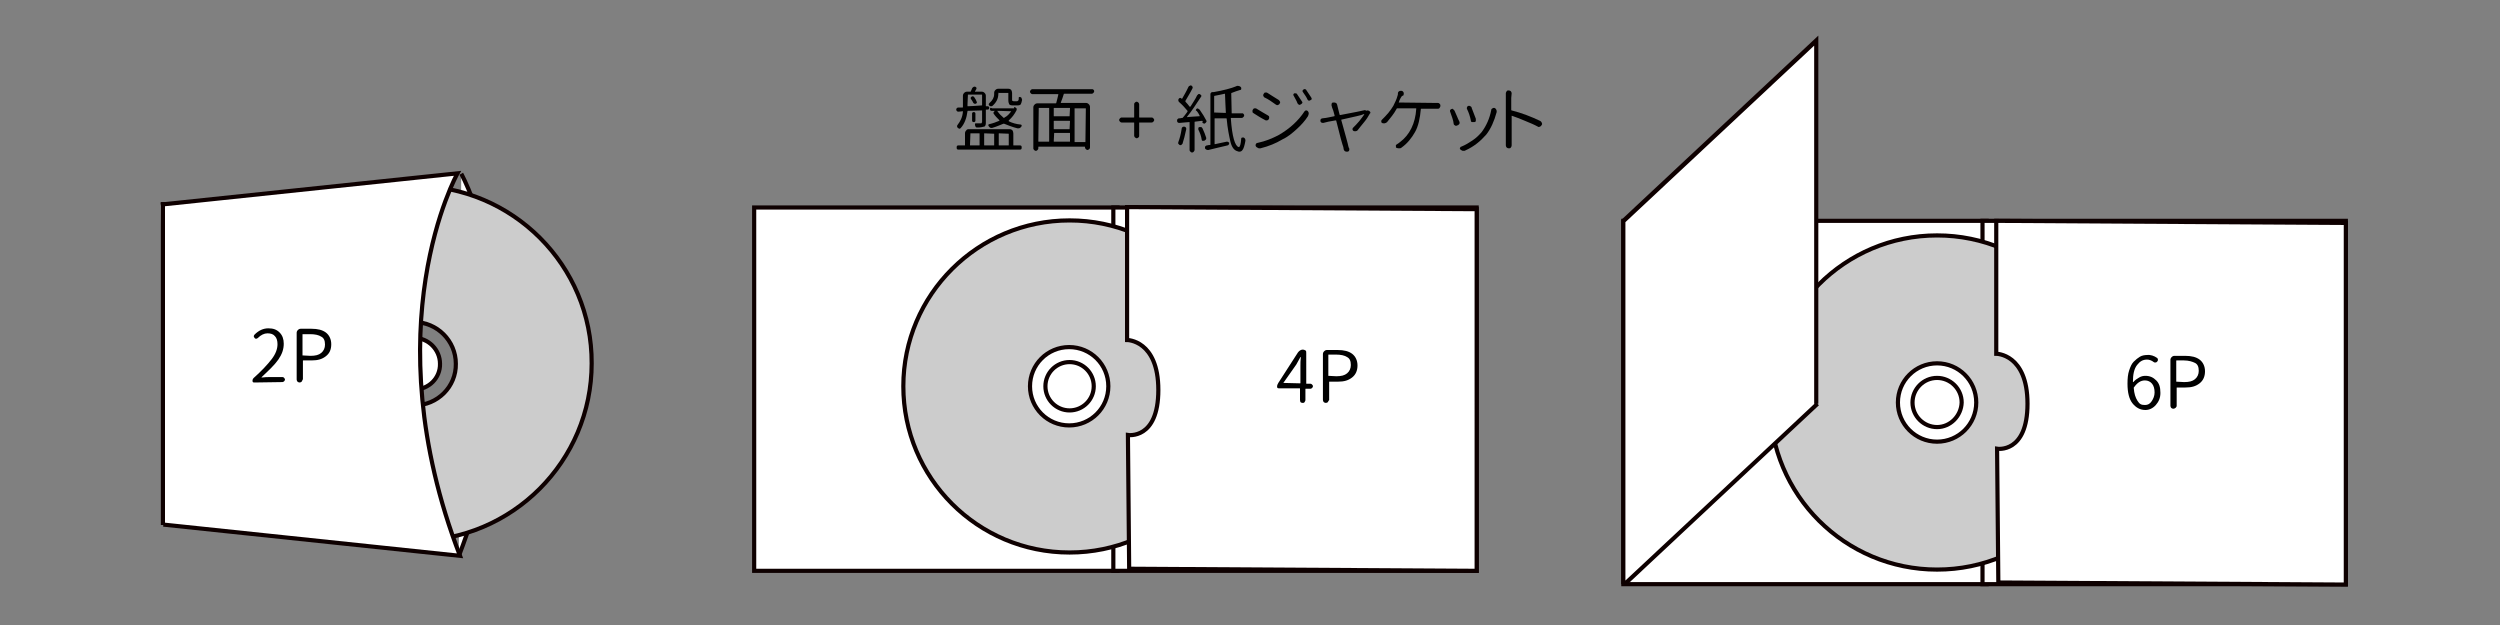 <?xml version="1.0" encoding="utf-8"?>
<!-- Generator: Adobe Illustrator 18.1.1, SVG Export Plug-In . SVG Version: 6.00 Build 0)  -->
<svg version="1.1" id="レイヤー_1" xmlns="http://www.w3.org/2000/svg" xmlns:xlink="http://www.w3.org/1999/xlink" x="0px"
	 y="0px" viewBox="-250 -25 600 150" enable-background="new -250 -25 600 150" xml:space="preserve">
<rect x="-250" y="-25" width="600" height="150" fill="#808080" stroke="none"/>
<g id="レイヤー_1_1_" display="none">
	<g display="inline">
		<path fill="#FFFFFF" stroke="#231815" stroke-miterlimit="10" d="M24.9,48.3c0,3.6-2.9,6.6-6.6,6.6s-6.6-2.9-6.6-6.6
			c0-3.6,2.9-6.6,6.6-6.6S24.9,44.7,24.9,48.3z M18.3,47.8c-0.3,0-0.6,0.3-0.6,0.6c0,0.3,0.3,0.6,0.6,0.6s0.6-0.3,0.6-0.6
			C18.9,48,18.7,47.8,18.3,47.8z"/>
		<circle fill="none" stroke="#231815" stroke-miterlimit="10" cx="18.3" cy="48.3" r="1.3"/>
	</g>
	<g display="inline">
		<path fill="#FFFFFF" stroke="#231815" stroke-miterlimit="10" d="M41.9,55.1c-1.4-0.5-3.5-1-6.2-1c-2.7,0-4.9,0.6-6.3,1
			c0-4.1,0-8.3,0-12.4c1.2-0.5,3.4-1.3,6.1-1.3c2.8,0,5,0.7,6.3,1.3C41.9,46.8,41.9,50.9,41.9,55.1z"/>
		<path fill="#FFFFFF" stroke="#231815" stroke-miterlimit="10" d="M54.3,55.1c-1.4-0.5-3.5-1-6.2-1c-2.7,0-4.9,0.6-6.3,1
			c0-4.1,0-8.3,0-12.4c1.2-0.5,3.4-1.3,6.1-1.3c2.8,0,5,0.7,6.3,1.3C54.3,46.8,54.3,50.9,54.3,55.1z"/>
	</g>
	<rect x="59.5" y="42.4" display="inline" fill="#FFFFFF" stroke="#231815" stroke-miterlimit="10" width="15.8" height="12.7"/>
	<g display="inline">
		<g>
			<line fill="none" stroke="#231815" stroke-miterlimit="10" x1="60.5" y1="42.4" x2="60.5" y2="42.7"/>
			
				<line fill="none" stroke="#231815" stroke-miterlimit="10" stroke-dasharray="2.916,2.916" x1="60.5" y1="43.2" x2="60.5" y2="54.6"/>
			<line fill="none" stroke="#231815" stroke-miterlimit="10" x1="60.5" y1="54.8" x2="60.5" y2="55.1"/>
		</g>
	</g>
	<g display="inline">
		<g>
			<line fill="none" stroke="#231815" stroke-miterlimit="10" x1="74.3" y1="42.4" x2="74.3" y2="42.7"/>
			
				<line fill="none" stroke="#231815" stroke-miterlimit="10" stroke-dasharray="2.916,2.916" x1="74.3" y1="43.2" x2="74.3" y2="54.6"/>
			<line fill="none" stroke="#231815" stroke-miterlimit="10" x1="74.3" y1="54.8" x2="74.3" y2="55.1"/>
		</g>
	</g>
	<g display="inline">
		<rect x="70.3" y="44.1" fill="none" stroke="#231815" stroke-miterlimit="10" width="4.2" height="12.7"/>
		<line fill="none" stroke="#231815" stroke-miterlimit="10" x1="72.3" y1="43.1" x2="76.6" y2="43.1"/>
		<polyline fill="none" stroke="#231815" stroke-miterlimit="10" points="76.6,55.8 76.6,43.1 72.3,43.1 70.3,44.1 72.4,43.1 		"/>
		<polyline fill="none" stroke="#231815" stroke-miterlimit="10" points="70.3,56.8 74.5,56.8 74.6,55.7 76.6,55.7 76.6,43.1 		"/>
	</g>
	<path display="inline" fill="none" stroke="#231815" stroke-miterlimit="10" d="M87.4,41.4"/>
	<g display="inline">
		<polygon fill="none" stroke="#231815" stroke-miterlimit="10" points="84.3,41.6 81.6,41.6 80.3,42.5 80.3,55.3 83,55.3 83,54.2 
			84.3,54.2 		"/>
		<rect x="80.3" y="42.5" fill="none" stroke="#231815" stroke-miterlimit="10" width="2.7" height="12.8"/>
		<line fill="none" stroke="#231815" stroke-miterlimit="10" x1="81.6" y1="41.6" x2="81.6" y2="42.5"/>
	</g>
	<g display="inline">
		<path d="M16.5,57.9C16.5,57.9,16.5,57.9,16.5,57.9l-0.6,0c0,0,0,0,0,0c0,0.3-0.1,0.5-0.3,0.7c0,0,0,0-0.1,0c0,0-0.1,0-0.1,0
			s0,0,0,0s0,0,0-0.1c0.1-0.2,0.2-0.3,0.2-0.6v0h0l-0.1,0c0,0-0.1,0-0.1,0s0,0,0-0.1c0,0,0,0,0,0s0,0,0.1,0c0.1,0,0.1,0,0.2,0
			c0,0,0,0,0,0s0-0.1,0-0.1v-0.4c0-0.1,0-0.1,0.1-0.1c0,0,0.1,0,0.1,0h0.1c0,0,0,0,0,0c0,0,0-0.1,0.1-0.1c0,0,0-0.1,0-0.1
			c0,0,0,0,0.1,0h0c0,0,0,0,0.1,0c0,0,0,0,0,0.1c0,0,0,0.1-0.1,0.1c0,0,0,0,0,0s0,0,0,0h0.3c0.1,0,0.1,0,0.1,0c0,0,0,0.1,0,0.1v0.4
			c0,0,0,0,0,0h0.1c0,0,0,0,0.1,0c0,0,0,0,0,0.1c0,0,0,0,0,0s0,0-0.1,0h-0.1c0,0,0,0,0,0v0.5c0,0,0,0.1,0,0.1s0,0.1-0.1,0.1
			c-0.1,0-0.1,0-0.3,0c0,0-0.1,0-0.1,0s0,0,0-0.1c0,0,0,0,0,0s0,0,0.1,0c0.1,0,0.1,0,0.2,0c0,0,0,0,0,0s0,0,0,0
			C16.5,58.4,16.5,57.9,16.5,57.9z M17.7,58.7c0,0,0.1,0,0.1,0c0,0,0.1,0.1,0.1,0.1v0.5c0,0,0,0,0,0h0.3c0,0,0,0,0.1,0
			c0,0,0,0,0,0.1s0,0.1,0,0.1c0,0,0,0-0.1,0h-2.5c0,0,0,0-0.1,0c0,0,0,0,0-0.1s0,0,0-0.1c0,0,0,0,0.1,0h0.3c0,0,0,0,0,0v-0.5
			c0,0,0-0.1,0.1-0.1s0.1,0,0.1,0H17.7z M15.9,57.3C15.9,57.3,15.9,57.3,15.9,57.3l0,0.4c0,0,0,0,0,0.1s0,0,0,0c0.1,0,0.3,0,0.6,0
			c0,0,0,0,0,0v-0.4c0,0,0,0,0,0C16.5,57.3,15.9,57.3,15.9,57.3z M16.1,58.9C16.1,58.9,16.1,58.9,16.1,58.9l0,0.5c0,0,0,0,0,0h0.4
			c0,0,0,0,0,0v-0.5c0,0,0,0,0,0H16.1z M16.1,57.5C16.1,57.5,16.1,57.4,16.1,57.5C16.1,57.4,16.1,57.4,16.1,57.5
			C16.1,57.4,16.1,57.4,16.1,57.5c0.1-0.1,0.1-0.1,0.1-0.1c0,0.1,0.1,0.1,0.1,0.2c0,0,0,0,0,0.1c0,0,0,0,0,0s0,0,0,0c0,0,0,0-0.1,0
			C16.2,57.6,16.1,57.5,16.1,57.5z M16.1,58.1C16.1,58.1,16.1,58,16.1,58.1C16.2,58,16.2,58,16.1,58.1c0.1-0.1,0.1-0.1,0.1,0
			s0,0,0,0v0.3c0,0,0,0,0,0.1c0,0,0,0-0.1,0c0,0,0,0,0,0c0,0,0,0,0-0.1V58.1z M17.1,58.9C17.1,58.9,17.1,58.9,17.1,58.9l-0.4,0
			c0,0,0,0,0,0v0.5c0,0,0,0,0,0h0.4c0,0,0,0,0,0L17.1,58.9L17.1,58.9z M17.9,57.8L17.9,57.8C17.9,57.8,17.9,57.8,17.9,57.8
			L17.9,57.8C17.9,57.8,18,57.8,17.9,57.8c0.1,0.1,0.1,0.1,0.1,0.1c-0.1,0.2-0.2,0.3-0.3,0.4c0,0,0,0,0,0s0,0,0,0
			c0.2,0.1,0.3,0.1,0.5,0.2c0,0,0,0,0,0v0c0,0,0,0,0,0c0,0-0.1,0.1-0.1,0.1c0,0,0,0,0,0c-0.2,0-0.4-0.1-0.6-0.2c0,0,0,0,0,0
			c-0.1,0.1-0.3,0.1-0.5,0.2c0,0,0,0,0,0c0,0-0.1,0-0.1-0.1c0,0,0,0,0,0v0c0,0,0,0,0,0c0.2,0,0.3-0.1,0.4-0.1c0,0,0,0,0,0
			c-0.1-0.1-0.2-0.2-0.2-0.3c0,0,0,0,0-0.1s0,0,0,0l0,0H17c0,0,0,0,0,0c0,0,0,0,0-0.1c0,0,0,0,0,0s0,0,0,0L17.9,57.8
			C17.9,57.8,17.9,57.8,17.9,57.8z M17.2,57.2C17.2,57.2,17.2,57.2,17.2,57.2L17.2,57.2c0,0.3-0.1,0.4-0.3,0.6c0,0,0,0-0.1,0
			c0,0-0.1,0-0.1,0s0,0,0,0c0,0,0,0,0-0.1c0.1-0.1,0.2-0.2,0.2-0.4v0c0-0.1,0-0.1,0.1-0.1s0.1,0,0.1,0h0.4c0.1,0,0.1,0,0.1,0
			c0,0,0,0.1,0,0.1v0.3c0,0,0,0,0,0s0,0,0.1,0H18c0,0,0,0,0.1,0s0-0.1,0-0.1c0,0,0,0,0,0s0,0,0.1,0c0,0,0,0,0,0s0,0,0,0.1
			c0,0.1,0,0.2,0,0.2c0,0-0.1,0-0.1,0h-0.2c-0.1,0-0.1,0-0.1,0s0-0.1,0-0.2v-0.3c0,0,0,0,0,0L17.2,57.2L17.2,57.2z M17.8,58
			C17.8,58,17.8,58,17.8,58C17.8,58,17.8,58,17.8,58l-0.5,0c0,0,0,0,0,0s0,0,0,0c0.1,0.1,0.2,0.2,0.3,0.3c0,0,0,0,0,0
			C17.6,58.2,17.7,58.1,17.8,58z M17.7,58.9C17.7,58.9,17.7,58.9,17.7,58.9l-0.4,0c0,0,0,0,0,0v0.5c0,0,0,0,0,0h0.4c0,0,0,0,0,0
			V58.9z"/>
		<path d="M21.2,57.1C21.2,57.1,21.2,57.1,21.2,57.1c0,0.1,0,0.1,0,0.1s0,0-0.1,0H20c0,0,0,0,0,0c0,0.1-0.1,0.2-0.1,0.3v0
			c0,0,0,0,0,0h1c0,0,0.1,0,0.1,0.1c0,0,0.1,0.1,0.1,0.1v1.7c0,0,0,0,0,0.1c0,0-0.1,0-0.1,0s0,0-0.1,0c0,0,0-0.1,0-0.1v0
			c0,0,0,0,0,0h-1.9c0,0,0,0,0,0v0c0,0,0,0,0,0.1s0,0-0.1,0c0,0-0.1,0-0.1,0s0,0,0-0.1v-1.7c0,0,0-0.1,0.1-0.1c0,0,0.1-0.1,0.1-0.1
			h0.7c0,0,0,0,0,0c0-0.1,0.1-0.3,0.1-0.3c0,0,0,0,0,0h-1.1c0,0,0,0-0.1,0s0,0,0-0.1c0,0,0-0.1,0-0.1s0,0,0.1,0L21.2,57.1
			C21.1,57.1,21.1,57.1,21.2,57.1z M18.9,57.8C18.9,57.8,18.9,57.8,18.9,57.8l0,1.4c0,0,0,0,0,0h0.4c0,0,0,0,0,0v-1.4c0,0,0,0,0,0
			C19.3,57.8,18.9,57.8,18.9,57.8z M20.2,58.2C20.2,58.2,20.2,58.2,20.2,58.2l0-0.3c0,0,0,0,0,0h-0.6c0,0,0,0,0,0v0.3c0,0,0,0,0,0
			H20.2z M20.2,58.7C20.2,58.7,20.2,58.7,20.2,58.7l0-0.3c0,0,0,0,0,0h-0.6c0,0,0,0,0,0v0.3c0,0,0,0,0,0H20.2z M19.5,58.9
			C19.5,58.9,19.5,58.9,19.5,58.9l0,0.3c0,0,0,0,0,0h0.6c0,0,0,0,0,0v-0.3c0,0,0,0,0,0H19.5z M20.8,59.3
			C20.8,59.3,20.8,59.3,20.8,59.3l0-1.4c0,0,0,0,0,0h-0.4c0,0,0,0,0,0v1.4c0,0,0,0,0,0H20.8z"/>
		<path d="M27.6,58.1C27.6,58,27.6,58,27.6,58.1C27.6,58,27.6,58,27.6,58.1c-0.1-0.1-0.1-0.1,0-0.1c0,0,0-0.1,0.1-0.1c0,0,0,0,0,0
			c0,0,0,0,0.1,0c0.2,0.1,0.3,0.2,0.5,0.3c0,0,0,0,0,0.1v0c0,0,0,0,0,0.1c0,0,0,0-0.1,0h0c0,0-0.1,0-0.1,0
			C27.9,58.3,27.8,58.2,27.6,58.1z M27.9,59.5C27.9,59.5,27.9,59.5,27.9,59.5C27.8,59.5,27.8,59.5,27.9,59.5c-0.1,0-0.2,0-0.2-0.1
			c0,0,0,0,0-0.1c0,0,0-0.1,0.1-0.1c0.3-0.1,0.6-0.2,0.9-0.3c0.4-0.3,0.8-0.6,1.1-1c0,0,0,0,0.1,0s0,0,0.1,0c0,0,0,0.1,0,0.1
			s0,0.1,0,0.1c-0.1,0.2-0.3,0.4-0.5,0.5c-0.2,0.2-0.4,0.3-0.6,0.4C28.5,59.3,28.2,59.4,27.9,59.5z M28.1,57.4
			C28,57.4,28,57.4,28.1,57.4c-0.1-0.1,0-0.1,0-0.2c0,0,0,0,0.1,0c0,0,0,0,0,0c0,0,0,0,0.1,0c0.1,0.1,0.3,0.2,0.5,0.3
			c0,0,0,0,0.1,0.1c0,0,0,0.1,0,0.1s0,0-0.1,0s-0.1,0-0.1,0C28.4,57.6,28.2,57.5,28.1,57.4z M29.3,57.3
			C29.3,57.3,29.3,57.3,29.3,57.3C29.3,57.3,29.3,57.3,29.3,57.3C29.3,57.2,29.3,57.2,29.3,57.3c0.1-0.1,0.1-0.1,0.1-0.1
			c0.1,0.1,0.1,0.2,0.2,0.3c0,0,0,0,0,0.1c0,0,0,0,0,0.1c0,0-0.1,0-0.1,0c0,0,0,0-0.1-0.1C29.4,57.5,29.3,57.4,29.3,57.3z
			 M29.6,57.2C29.6,57.2,29.6,57.2,29.6,57.2c0-0.1,0-0.1,0-0.1c0,0,0,0,0,0s0,0,0,0c0,0,0.1,0,0.1,0c0.1,0.1,0.1,0.2,0.2,0.3
			c0,0,0,0,0,0s0,0,0,0s0,0-0.1,0.1c0,0,0,0-0.1,0c0,0,0,0,0,0C29.8,57.4,29.7,57.3,29.6,57.2z"/>
		<path d="M32.3,58C32.3,58,32.3,57.9,32.3,58c0.1,0,0.1,0,0.2,0c0,0,0,0,0,0v0c0,0,0,0,0,0c-0.1,0.1-0.1,0.2-0.2,0.4
			c-0.1,0.1-0.2,0.3-0.3,0.4c0,0-0.1,0-0.1,0s-0.1,0-0.1,0c0,0,0,0,0-0.1c0,0,0,0,0-0.1c0.1-0.1,0.2-0.2,0.3-0.3
			c0.1-0.1,0.2-0.2,0.2-0.3c0,0,0,0,0,0s0,0,0,0c-0.1,0-0.4,0.1-0.9,0.2c0,0,0,0,0,0c0.2,0.6,0.3,1,0.3,1.1c0,0.1,0,0.1,0,0.1
			c0,0,0,0.1,0,0.1s0,0-0.1,0c0,0,0,0,0,0s0,0-0.1,0s0,0,0-0.1c0,0,0-0.1,0-0.1c0-0.1-0.1-0.4-0.3-1.1c0,0,0,0,0,0
			c-0.2,0-0.4,0.1-0.5,0.1c0,0,0,0-0.1,0s-0.1,0-0.1-0.1v0c0,0,0,0,0-0.1c0,0,0,0,0.1,0s0.1,0,0.1,0c0,0,0.1,0,0.4-0.1c0,0,0,0,0,0
			c0-0.1-0.1-0.3-0.1-0.3c0,0,0-0.1,0-0.1c0,0,0,0,0-0.1s0,0,0.1,0c0,0,0,0,0,0c0,0,0,0,0.1,0s0.1,0,0.1,0.1s0,0,0,0.1l0.1,0.4
			c0,0,0,0,0,0C31.7,58,32.1,58,32.3,58C32.2,58,32.3,58,32.3,58z"/>
		<path d="M33.6,57.6C33.6,57.6,33.6,57.6,33.6,57.6C33.6,57.6,33.6,57.6,33.6,57.6l1.4,0c0,0,0.1,0,0.2,0c0,0,0,0,0.1,0
			s0,0.1,0,0.1s0,0,0,0.1s0,0-0.1,0c-0.1,0-0.1,0-0.2,0h-0.5c0,0,0,0,0,0c0,0.4-0.1,0.7-0.2,1s-0.3,0.5-0.5,0.6c0,0-0.1,0-0.1,0
			c0,0-0.1,0-0.1,0c0,0,0,0,0-0.1s0-0.1,0-0.1c0.1,0,0.1-0.1,0.1-0.1c0.4-0.3,0.6-0.8,0.7-1.4c0,0,0,0,0,0h-0.8c0,0,0,0,0,0
			c-0.1,0.2-0.3,0.4-0.4,0.6c0,0-0.1,0-0.1,0h0c0,0-0.1,0-0.1,0c0,0,0,0,0-0.1s0-0.1,0-0.1c0.1-0.1,0.2-0.2,0.3-0.3
			c0.1-0.1,0.2-0.2,0.2-0.3c0.1-0.1,0.1-0.3,0.2-0.4c0,0,0-0.1,0-0.1s0-0.1,0-0.1c0,0,0.1,0,0.1,0h0c0,0,0.1,0,0.1,0c0,0,0,0,0,0
			s0,0,0,0s0,0,0,0.1c0,0,0,0,0,0C33.7,57.4,33.7,57.5,33.6,57.6z"/>
		<path d="M35.7,58C35.7,58,35.7,58,35.7,58C35.7,58,35.7,58,35.7,58c0-0.1,0-0.1,0-0.1s0,0,0,0s0,0,0,0c0,0,0,0,0.1,0.1
			c0.1,0.1,0.1,0.3,0.2,0.5c0,0,0,0,0,0c0,0,0,0,0,0c0,0,0,0-0.1,0c0,0,0,0,0,0s0,0,0,0c0,0,0,0,0-0.1C35.9,58.3,35.8,58.2,35.7,58z
			 M37.4,57.9C37.4,57.9,37.4,57.9,37.4,57.9c0.1-0.1,0.1-0.1,0.1-0.1c0,0,0,0,0,0c0,0,0,0,0.1,0.1c0,0,0,0,0,0s0,0,0,0v0
			c-0.1,0.4-0.2,0.7-0.4,0.9c-0.2,0.3-0.5,0.5-0.9,0.7c0,0-0.1,0-0.1,0c0,0,0,0,0,0c0,0-0.1,0-0.1,0c0,0,0-0.1,0-0.1
			c0,0,0-0.1,0-0.1c0.2-0.1,0.3-0.1,0.5-0.3c0.2-0.1,0.3-0.2,0.4-0.3C37.2,58.6,37.4,58.3,37.4,57.9z M36.4,57.9
			C36.4,57.9,36.4,57.8,36.4,57.9c0-0.1,0-0.1,0.1-0.1c0,0,0,0,0,0s0,0,0,0c0,0,0,0,0,0.1c0.1,0.2,0.1,0.3,0.2,0.5c0,0,0,0,0,0.1
			s0,0.1-0.1,0.1s0,0-0.1,0s-0.1,0-0.1-0.1C36.6,58.2,36.5,58,36.4,57.9z"/>
		<path d="M39.4,58.4C39.5,58.4,39.5,58.4,39.4,58.4c0.1,0.1,0.1,0.1,0.1,0.1s0,0,0,0c0,0,0,0.1-0.1,0.1s-0.1,0-0.1,0
			c-0.1-0.1-0.3-0.2-0.5-0.2c-0.2-0.1-0.4-0.2-0.5-0.2c0,0,0,0,0,0c0,0,0,0,0,0v1v0.2c0,0,0,0.1,0,0.1c0,0-0.1,0-0.1,0s-0.1,0-0.1,0
			s0,0,0-0.1v-0.2v-1.8v-0.2c0,0,0,0,0-0.1s0,0,0.1,0s0.1,0,0.1,0c0,0,0,0,0,0.1l0,0.2v0.5c0,0,0,0,0,0C38.7,58,39.1,58.2,39.4,58.4
			z"/>
		<path d="M41,58.5c-0.1-0.1-0.1-0.1-0.1-0.2s0-0.2,0.1-0.2c0.1,0,0.1-0.1,0.2-0.1c0.1,0,0.2,0,0.2,0.1c0.1,0,0.1,0.1,0.1,0.2
			s0,0.2-0.1,0.2c0,0-0.1,0.1-0.2,0.1C41.1,58.6,41.1,58.6,41,58.5z"/>
		<path d="M44.4,58.4C44.4,58.4,44.4,58.4,44.4,58.4c0,0.1,0,0.1,0,0.1c0,0,0,0-0.1,0h-0.1c0,0,0,0,0,0v0.9c0,0,0,0.1,0,0.1
			c0,0,0,0.1-0.1,0.1c0,0-0.1,0-0.3,0c0,0,0,0-0.1,0c0,0,0,0,0-0.1c0,0,0,0,0,0c0,0,0,0,0,0c0,0,0.1,0,0.1,0c0,0,0.1,0,0.1,0
			c0,0,0,0,0,0s0,0,0,0v-0.9c0,0,0,0,0,0h-1c0,0,0,0-0.1,0c0,0,0,0,0-0.1c0,0,0-0.1,0-0.1c0,0,0,0,0.1,0L44.4,58.4
			C44.4,58.3,44.4,58.3,44.4,58.4z M44,58.1v-0.8c0,0,0,0,0,0h-1c0,0,0,0-0.1,0c0,0,0,0,0-0.1s0,0,0-0.1c0,0,0,0,0.1,0h1.3
			c0,0,0,0,0.1,0s0,0,0,0.1s0,0,0,0.1s0,0-0.1,0h-0.1c0,0,0,0,0,0v0.8c0,0.1,0,0.1,0,0.1c0,0,0,0-0.1,0c0,0-0.1,0-0.3,0
			c0,0-0.1,0-0.1-0.1c0,0,0,0,0-0.1c0,0,0,0,0,0C43.8,58.1,43.8,58.1,44,58.1C43.9,58.1,43.9,58.1,44,58.1
			C43.9,58.1,44,58.1,44,58.1z M43.7,59.2c0,0,0,0.1,0,0.1c0,0-0.1,0-0.1,0h-0.4c0,0,0,0,0,0v0c0,0,0,0,0,0c0,0,0,0,0,0s0,0,0,0
			s0,0,0,0v-0.5c0,0,0-0.1,0-0.1c0,0,0.1,0,0.1,0h0.4c0,0,0.1,0,0.1,0c0,0,0,0.1,0,0.1L43.7,59.2L43.7,59.2z M43.5,57.4
			c0,0,0.1,0,0.1,0s0,0.1,0,0.1v0.2c0,0.1,0,0.1,0,0.1s-0.1,0-0.1,0h-0.4c0,0,0,0,0,0v0c0,0,0,0,0,0c0,0,0,0,0,0s0,0,0,0s0,0,0,0
			v-0.4c0,0,0-0.1,0-0.1c0,0,0.1,0,0.1,0H43.5z M43.6,58.9C43.6,58.9,43.6,58.9,43.6,58.9l-0.4,0c0,0,0,0,0,0v0.3c0,0,0,0,0,0h0.4
			c0,0,0,0,0,0L43.6,58.9L43.6,58.9z M43.5,57.9C43.6,57.9,43.6,57.9,43.5,57.9l0-0.3c0,0,0,0,0,0h-0.4c0,0,0,0,0,0v0.3c0,0,0,0,0,0
			H43.5z M45,57.7C45,57.7,45,57.7,45,57.7l0,0.4c0,0.1,0,0.1,0,0.2c0,0.1,0,0.2,0,0.3c0,0.1,0,0.2,0.1,0.3s0.1,0.2,0.2,0.3
			c0.1,0.1,0.1,0.2,0.3,0.3c0,0,0,0,0,0.1v0c0,0,0,0.1,0,0.1c0,0,0,0-0.1,0s0,0-0.1,0c-0.1-0.1-0.2-0.1-0.2-0.3s-0.1-0.2-0.2-0.3
			c0-0.1-0.1-0.2-0.1-0.3c0-0.1,0-0.1,0-0.2l0,0l0,0c0,0.1,0,0.1,0,0.2c0,0.1,0,0.2-0.1,0.3c-0.1,0.1-0.1,0.2-0.2,0.3
			s-0.1,0.2-0.3,0.3c0,0,0,0,0,0h0c0,0,0,0-0.1,0c0,0,0,0,0-0.1v0c0,0,0,0,0-0.1c0.1-0.1,0.2-0.2,0.3-0.3c0.1-0.1,0.1-0.2,0.2-0.3
			c0-0.1,0.1-0.2,0.1-0.3c0-0.1,0-0.2,0-0.3c0-0.1,0-0.1,0-0.2v-0.4c0,0,0,0,0,0h-0.2c0,0,0,0,0,0c-0.1,0.2-0.1,0.3-0.2,0.5
			c0,0,0,0-0.1,0c0,0,0,0-0.1,0c0,0,0,0,0-0.1c0,0,0-0.1,0-0.1c0.1-0.2,0.2-0.6,0.3-1c0,0,0,0,0-0.1c0,0,0,0,0,0h0c0,0,0,0,0.1,0
			c0,0,0,0,0,0.1c0,0.1,0,0.3-0.1,0.4c0,0,0,0,0,0h0.8c0,0,0,0,0,0c0,0,0,0,0.1,0l0,0c0,0,0,0,0,0s0,0,0,0c0,0.2-0.1,0.4-0.1,0.6
			c0,0,0,0,0,0c0,0,0,0-0.1,0c0,0,0,0,0,0s0,0,0-0.1c0-0.1,0.1-0.3,0.1-0.4c0,0,0,0,0,0C45.4,57.7,45,57.7,45,57.7z"/>
		<path d="M45.9,57.6C45.9,57.6,45.9,57.6,45.9,57.6C45.9,57.5,45.9,57.5,45.9,57.6c-0.1-0.1-0.1-0.1-0.1-0.1c0,0,0,0,0.1,0h0.9
			c0,0,0,0,0.1,0c0,0,0,0,0,0s0,0,0,0c0,0,0,0-0.1,0H45.9z M46.7,58.6c0,0,0.1,0,0.1,0.1c0,0,0,0.1,0,0.1v0.5c0,0,0,0.1,0,0.1
			c0,0-0.1,0-0.1,0h-0.5c0,0,0,0,0,0v0c0,0,0,0,0,0.1c0,0,0,0-0.1,0s0,0-0.1,0c0,0,0,0,0-0.1v-0.8c0,0,0-0.1,0-0.1s0.1,0,0.1,0
			L46.7,58.6L46.7,58.6z M46.8,57.8C46.8,57.8,46.8,57.8,46.8,57.8C46.9,57.8,46.9,57.9,46.8,57.8c0.1,0.1,0.1,0.1,0.1,0.1
			c0,0,0,0-0.1,0h-0.7c0,0,0,0-0.1,0c0,0,0,0,0,0c0,0,0,0,0-0.1c0,0,0,0,0.1,0H46.8z M46.1,58.4C46,58.4,46,58.4,46.1,58.4
			C46,58.4,46,58.3,46.1,58.4C46,58.3,46,58.3,46,58.3c0,0,0,0,0.1,0h0.7c0,0,0,0,0.1,0c0,0,0,0,0,0c0,0,0,0,0,0.1c0,0,0,0-0.1,0
			H46.1z M46.8,57C46.8,57,46.8,57,46.8,57C46.9,57.1,46.9,57.1,46.8,57c0.1,0.1,0.1,0.1,0.1,0.1c0,0,0,0-0.1,0h-0.7c0,0,0,0-0.1,0
			c0,0,0,0,0-0.1c0,0,0,0,0,0c0,0,0,0,0.1,0H46.8z M46.7,58.8C46.7,58.8,46.7,58.8,46.7,58.8l-0.5,0c0,0,0,0,0,0v0.5c0,0,0,0,0,0
			h0.5c0,0,0,0,0,0V58.8z M48.3,57.1c0,0,0.1,0,0.1,0.1c0,0,0,0.1,0,0.1v2.1c0,0.1,0,0.1,0,0.1c0,0,0,0.1-0.1,0.1
			c-0.1,0-0.2,0-0.4,0c0,0-0.1,0-0.1,0c0,0,0,0,0-0.1c0,0,0,0,0-0.1s0,0,0.1,0c0.1,0,0.1,0,0.2,0c0.1,0,0.1,0,0.2,0c0,0,0,0,0.1,0
			c0,0,0,0,0-0.1v-2.1c0,0,0,0,0,0h-1.1c0,0,0,0-0.1,0c0,0,0,0,0-0.1c0,0,0,0,0-0.1c0,0,0,0,0.1,0L48.3,57.1L48.3,57.1z M48,57.6
			C48,57.6,48,57.6,48,57.6c0.1,0,0.1,0.1,0.1,0.1c0,0,0,0,0,0.1c0,0,0,0-0.1,0h-0.9c0,0,0,0-0.1,0c0,0,0,0,0-0.1c0,0,0-0.1,0-0.1
			c0,0,0,0,0.1,0H48z M48,58.8c0,0.1,0,0.1,0,0.1s-0.1,0-0.1,0h-0.5c0,0,0,0,0,0v0.1c0,0,0,0,0,0.1c0,0,0,0-0.1,0c0,0,0,0-0.1,0
			c0,0,0,0,0-0.1v-0.9c0,0,0-0.1,0-0.1c0,0,0.1-0.1,0.1-0.1h0.5c0,0,0.1,0,0.1,0.1c0,0,0,0.1,0,0.1L48,58.8L48,58.8z M47.8,58.2
			C47.8,58.2,47.8,58.2,47.8,58.2l-0.5,0c0,0,0,0,0,0v0.5c0,0,0,0,0,0h0.5c0,0,0,0,0,0V58.2z"/>
		<path d="M50.9,57.6C50.9,57.6,50.9,57.6,50.9,57.6c0.1,0,0.1,0,0.2,0c0,0,0.1,0,0.1,0.1v0c0,0,0,0,0,0.1c0,0.8-0.1,1.3-0.2,1.5
			c0,0.1-0.1,0.1-0.1,0.1s-0.1,0-0.2,0c-0.1,0-0.2,0-0.4,0c0,0-0.1,0-0.1,0s0,0,0-0.1s0-0.1,0-0.1c0,0,0,0,0.1,0c0.1,0,0.3,0,0.3,0
			s0.1,0,0.2-0.1c0-0.1,0.1-0.3,0.1-0.6c0-0.3,0-0.5,0-0.8c0,0,0,0,0,0H50c0,0,0,0,0,0c0,0.4-0.1,0.7-0.3,1
			c-0.1,0.3-0.3,0.5-0.5,0.6c0,0-0.1,0-0.1,0l0,0c0,0-0.1,0-0.1,0c0,0,0,0,0-0.1s0,0,0-0.1c0.1,0,0.1-0.1,0.2-0.1
			c0.2-0.1,0.3-0.3,0.4-0.5c0.1-0.2,0.2-0.4,0.2-0.8c0,0,0,0,0,0h-0.5c-0.1,0-0.2,0-0.2,0c0,0,0,0-0.1,0c0,0,0,0,0-0.1s0,0,0-0.1
			c0,0,0,0,0.1,0c0.1,0,0.2,0,0.2,0h0.5c0,0,0,0,0,0c0-0.1,0-0.2,0-0.3v-0.1c0,0,0,0,0-0.1s0,0,0.1,0c0,0,0.1,0,0.1,0c0,0,0,0,0,0.1
			v0.1c0,0.1,0,0.2,0,0.3c0,0,0,0,0,0h0.7C50.8,57.6,50.8,57.6,50.9,57.6z"/>
		<path d="M51.6,58.4L51.6,58.4C51.6,58.4,51.5,58.4,51.6,58.4c-0.1-0.1-0.1-0.1-0.1-0.1s0-0.1,0-0.1c0,0,0,0,0.1,0l0,0
			c0.1,0,0.2,0,0.3,0h1.6c0.1,0,0.1,0,0.2,0c0,0,0,0,0,0c0,0,0.1,0,0.1,0c0,0,0,0,0,0.1s0,0.1,0,0.1c0,0,0,0-0.1,0l0,0
			c-0.1,0-0.1,0-0.2,0h-1.6C51.8,58.4,51.7,58.4,51.6,58.4z"/>
		<path d="M54.5,57.5V58c0,0,0,0,0,0c0.4,0.1,0.8,0.3,1.1,0.4c0,0,0,0,0.1,0.1c0,0,0,0,0,0s0,0,0,0.1c0,0,0,0-0.1,0.1
			c0,0-0.1,0-0.1,0c-0.3-0.2-0.7-0.3-1.1-0.4c0,0,0,0,0,0c0,0,0,0,0,0v1v0.2c0,0,0,0.1,0,0.1c0,0,0,0-0.1,0c0,0-0.1,0-0.1,0
			c0,0,0-0.1,0-0.1v-0.2v-1.8v-0.2c0,0,0-0.1,0-0.1c0,0,0,0,0.1,0c0,0,0.1,0,0.1,0c0,0,0,0.1,0,0.1L54.5,57.5z M55.5,57.7
			C55.5,57.7,55.5,57.7,55.5,57.7c0,0.1,0,0.1,0,0.1c0,0,0,0-0.1,0c0,0,0,0,0,0c-0.1-0.1-0.1-0.2-0.2-0.3c0,0,0,0,0-0.1c0,0,0,0,0,0
			c0,0,0,0,0.1,0c0,0,0,0,0,0C55.4,57.5,55.5,57.6,55.5,57.7z M55.5,57.3C55.5,57.3,55.5,57.2,55.5,57.3L55.5,57.3
			C55.5,57.2,55.5,57.2,55.5,57.3c0-0.1,0.1-0.1,0.1-0.1h0c0,0,0,0,0,0c0.1,0.1,0.1,0.2,0.2,0.3c0,0,0,0,0,0v0c0,0,0,0,0,0
			c0,0,0,0,0,0c0,0,0,0,0,0c0,0,0,0,0,0C55.7,57.5,55.6,57.4,55.5,57.3z"/>
		<path d="M59.7,58.5c0.1-0.1,0.1-0.3,0.2-0.5s0.1-0.3,0.1-0.5c0,0,0-0.1,0-0.1c0,0,0,0,0.1,0s0,0,0.1,0s0,0,0,0.1c0,0,0,0,0,0.1
			c-0.1,0.4-0.2,0.7-0.3,0.9c0,0.1-0.1,0.2-0.2,0.4c-0.1,0.1-0.1,0.2-0.2,0.4c0,0,0,0-0.1,0.1c0,0,0,0,0,0c0,0,0,0-0.1,0
			c0,0,0,0,0-0.1c0,0,0,0,0,0c0,0,0,0,0-0.1C59.5,59,59.6,58.8,59.7,58.5z M61.2,58.4c-0.1-0.3-0.3-0.6-0.4-0.9c0,0,0,0,0,0s0,0,0,0
			c0,0,0,0,0,0c0,0,0,0,0,0c0,0,0,0,0,0c0,0,0,0,0.1,0.1c0.1,0.3,0.3,0.6,0.4,0.8c0.1,0.3,0.2,0.6,0.3,0.9c0,0,0,0,0,0
			c0,0,0,0,0,0.1c0,0,0,0-0.1,0.1c0,0,0,0,0,0c0,0,0,0,0,0c0,0,0,0-0.1-0.1C61.4,59.1,61.3,58.8,61.2,58.4z M61.2,57.2
			C61.2,57.2,61.2,57.2,61.2,57.2c0-0.1,0-0.1,0-0.1c0,0,0,0,0.1,0s0,0,0,0c0.1,0.1,0.1,0.2,0.2,0.3c0,0,0,0,0,0.1c0,0,0,0,0,0
			c0,0,0,0-0.1,0c0,0,0,0,0,0C61.3,57.4,61.3,57.3,61.2,57.2z M61.5,57.1C61.5,57.1,61.5,57.1,61.5,57.1C61.6,57,61.6,57,61.5,57.1
			C61.6,57,61.6,57,61.5,57.1c0.1-0.1,0.1-0.1,0.1-0.1s0,0,0,0c0.1,0.1,0.1,0.2,0.2,0.3c0,0,0,0,0,0s0,0,0,0s0,0,0,0s0,0-0.1,0
			s0,0,0,0C61.7,57.3,61.6,57.2,61.5,57.1z"/>
		<path d="M62.3,58C62.3,58,62.3,58,62.3,58C62.3,58,62.3,58,62.3,58c0-0.1,0-0.1,0-0.1c0,0,0,0,0,0s0,0,0,0c0,0,0,0,0.1,0.1
			c0.1,0.1,0.1,0.3,0.2,0.5c0,0,0,0,0,0c0,0,0,0,0,0c0,0,0,0-0.1,0c0,0,0,0,0,0s0,0,0,0c0,0,0,0,0-0.1C62.4,58.3,62.4,58.2,62.3,58z
			 M64,57.9C64,57.9,64,57.9,64,57.9C64,57.8,64.1,57.8,64,57.9c0.1-0.1,0.1-0.1,0.1-0.1c0,0,0,0,0.1,0.1c0,0,0,0,0,0s0,0,0,0v0
			c-0.1,0.4-0.2,0.7-0.4,0.9c-0.2,0.3-0.5,0.5-0.9,0.7c0,0,0,0-0.1,0s0,0,0,0c0,0-0.1,0-0.1,0c0,0,0-0.1,0-0.1c0,0,0-0.1,0-0.1
			c0.2-0.1,0.3-0.1,0.5-0.3c0.2-0.1,0.3-0.2,0.4-0.3C63.8,58.6,63.9,58.3,64,57.9z M63,57.9C63,57.9,63,57.8,63,57.9
			c0-0.1,0-0.1,0-0.1c0,0,0,0,0,0c0,0,0,0,0,0c0,0,0,0,0,0.1c0.1,0.2,0.1,0.3,0.2,0.5c0,0,0,0,0,0.1s0,0.1-0.1,0.1c0,0,0,0-0.1,0
			s0,0,0-0.1C63.1,58.2,63,58,63,57.9z"/>
		<path d="M66.6,57.5C66.6,57.5,66.6,57.5,66.6,57.5c0.1,0,0.1,0,0.2,0s0,0,0,0.1c0,0,0,0,0,0s0,0,0,0.1c0,0,0,0,0,0
			c0,0.2-0.1,0.3-0.2,0.5c-0.1,0.2-0.2,0.3-0.3,0.5c-0.3,0.3-0.6,0.6-1.1,0.8c0,0-0.1,0-0.1,0c0,0,0,0,0,0c0,0-0.1,0-0.1-0.1
			c0,0,0,0,0-0.1c0,0,0,0,0,0c0.4-0.1,0.8-0.4,1.1-0.7c0.1-0.1,0.2-0.3,0.3-0.5c0.1-0.2,0.2-0.3,0.2-0.5c0,0,0,0,0,0h-1c0,0,0,0,0,0
			c-0.2,0.3-0.4,0.5-0.6,0.6c0,0-0.1,0-0.1,0l0,0c0,0-0.1,0-0.1,0c0,0,0,0,0-0.1s0,0,0-0.1c0.1-0.1,0.3-0.2,0.4-0.3
			c0.1-0.1,0.2-0.2,0.3-0.3c0.1-0.1,0.1-0.2,0.2-0.3c0,0,0-0.1,0-0.1c0,0,0-0.1,0.1-0.1c0,0,0,0,0.1,0s0,0,0,0c0,0,0,0,0.1,0.1
			c0,0,0,0,0,0c0,0,0,0,0,0.1c0,0,0,0,0,0c0,0,0,0,0,0c0,0,0,0.1-0.1,0.1c0,0,0,0,0,0s0,0,0,0L66.6,57.5
			C66.5,57.5,66.5,57.5,66.6,57.5z"/>
		<path d="M69.2,57.2C69.2,57.2,69.3,57.2,69.2,57.2C69.3,57.2,69.3,57.2,69.2,57.2c0.1,0,0.2,0,0.2,0s0,0,0,0.1s0,0.1,0,0.1
			c-0.2,0.2-0.5,0.4-0.7,0.6c0,0,0,0,0,0v1.3v0.2c0,0,0,0.1,0,0.1c0,0,0,0-0.1,0c0,0-0.1,0-0.1,0c0,0,0-0.1,0-0.1v-0.2v-1.1
			c0,0,0,0,0,0s0,0,0,0c-0.3,0.2-0.7,0.3-1,0.4c0,0,0,0,0,0c0,0,0,0,0,0c0,0-0.1,0-0.1-0.1c0,0,0,0,0-0.1c0,0,0,0,0,0c0,0,0,0,0.1,0
			c0.2-0.1,0.4-0.1,0.7-0.2s0.4-0.2,0.6-0.3C68.8,57.6,69,57.4,69.2,57.2z"/>
		<path d="M70,59.5C70,59.5,70,59.5,70,59.5c-0.1,0-0.1,0-0.1,0c0,0-0.1,0-0.1-0.1c0,0,0,0,0-0.1c0,0,0,0,0,0c0,0,0,0,0.1,0
			c0.4-0.1,0.8-0.2,1.1-0.4c0.2-0.1,0.4-0.3,0.5-0.5c0.2-0.2,0.3-0.3,0.4-0.5c0,0,0,0,0.1,0l0,0c0,0,0.1,0,0.1,0c0,0,0,0.1,0,0.1
			s0,0.1,0,0.1c-0.1,0.2-0.3,0.3-0.4,0.5c-0.2,0.2-0.3,0.3-0.5,0.4C70.8,59.2,70.4,59.4,70,59.5z M70,57.5
			C69.9,57.5,69.9,57.4,70,57.5c0-0.1,0-0.1,0-0.2c0,0,0.1,0,0.1,0h0c0,0,0,0,0.1,0c0.2,0.2,0.4,0.3,0.6,0.5c0,0,0,0.1,0,0.1
			s0,0.1,0,0.1c0,0,0,0-0.1,0c0,0-0.1,0-0.1,0C70.3,57.8,70.1,57.6,70,57.5z"/>
		<path d="M72.7,59.4C72.7,59.4,72.6,59.5,72.7,59.4c-0.1,0-0.1,0-0.2,0c0,0,0-0.1,0-0.1c0,0,0,0,0,0s0,0,0,0v-1.7l0-0.1
			c0,0,0-0.1,0-0.1c0,0,0.1,0,0.1,0s0.1,0,0.1,0c0,0,0,0.1,0,0.1l0,0.1v1.7c0,0,0,0,0,0s0,0,0,0c0.3-0.1,0.6-0.2,0.9-0.4
			c0.3-0.2,0.5-0.4,0.7-0.6c0,0,0,0,0.1,0c0,0,0,0,0.1,0c0,0,0,0,0,0.1s0,0.1,0,0.1c-0.2,0.2-0.4,0.4-0.7,0.6
			C73.4,59.2,73.1,59.3,72.7,59.4C72.7,59.4,72.7,59.4,72.7,59.4z"/>
		<path d="M76.9,57.2C76.9,57.2,76.9,57.2,76.9,57.2C76.9,57.2,76.9,57.2,76.9,57.2c0.1,0,0.1,0,0.2,0c0,0,0,0,0,0.1s0,0.1,0,0.1
			c-0.2,0.2-0.5,0.4-0.7,0.6c0,0,0,0,0,0v1.3v0.2c0,0,0,0.1,0,0.1c0,0,0,0-0.1,0c0,0-0.1,0-0.1,0c0,0,0-0.1,0-0.1v-0.2v-1.1
			c0,0,0,0,0,0s0,0,0,0c-0.3,0.2-0.7,0.3-1,0.4c0,0,0,0,0,0c0,0,0,0-0.1,0c0,0-0.1,0-0.1-0.1c0,0,0,0,0-0.1c0,0,0,0,0,0
			c0,0,0,0,0.1,0c0.2-0.1,0.4-0.1,0.7-0.2c0.2-0.1,0.4-0.2,0.6-0.3C76.4,57.6,76.7,57.4,76.9,57.2z"/>
		<path d="M83.3,57.2C83.3,57.2,83.3,57.2,83.3,57.2l0.4,0c0,0,0.1,0,0.1,0c0,0,0,0,0,0.1c0,0,0,0.1,0,0.1c0,0,0,0-0.1,0h-0.4
			c0,0,0,0,0,0v0.3c0,0,0,0.1-0.1,0.1c0,0-0.1,0-0.1,0h-1.3c0,0-0.1,0-0.1,0s0-0.1,0-0.1v-0.3c0,0,0,0,0,0h-0.4c0,0,0,0-0.1,0
			s0,0,0-0.1c0,0,0,0,0-0.1s0,0,0.1,0h0.4c0,0,0,0,0,0V57c0,0,0,0,0-0.1s0,0,0.1,0s0,0,0.1,0s0,0,0,0.1v0.2c0,0,0,0,0,0h0.5
			c0,0,0,0,0,0V57c0,0,0,0,0-0.1s0,0,0.1,0s0,0,0.1,0s0,0,0,0.1v0.2c0,0,0,0,0,0h0.5c0,0,0,0,0,0V57c0,0,0,0,0-0.1c0,0,0,0,0.1,0
			c0,0,0,0,0.1,0c0,0,0,0,0,0.1L83.3,57.2L83.3,57.2z M81.3,58.6C81.3,58.7,81.3,58.7,81.3,58.6c-0.1,0-0.1,0-0.1,0s0,0,0-0.1v-0.3
			c0,0,0-0.1,0-0.1s0.1-0.1,0.1-0.1h2.2c0.1,0,0.1,0,0.1,0.1c0,0,0.1,0.1,0.1,0.1v0.3c0,0,0,0.1,0,0.1c0,0,0,0-0.1,0c0,0,0,0-0.1,0
			c0,0,0,0,0-0.1v-0.3c0,0,0,0,0,0h-0.9c0,0,0,0,0,0v0.3c0,0,0,0,0,0h0.7c0,0,0.1,0,0.1,0c0,0,0,0.1,0,0.1v0.5c0,0,0,0.1,0,0.1
			c0,0,0,0-0.1,0.1c-0.1,0-0.2,0-0.3,0c0,0,0,0-0.1,0c0,0,0,0,0-0.1c0,0,0,0,0-0.1c0,0,0,0,0,0c0,0,0.1,0,0.3,0c0,0,0,0,0,0s0,0,0,0
			v-0.4c0,0,0,0,0,0h-0.6c0,0,0,0,0,0v0.8c0,0,0,0,0,0.1c0,0,0,0-0.1,0c0,0,0,0-0.1,0c0,0,0,0,0-0.1v-0.8c0,0,0,0,0,0h-0.6
			c0,0,0,0,0,0v0.6c0,0,0,0,0,0.1c0,0,0,0-0.1,0c0,0,0,0-0.1,0c0,0,0,0,0-0.1v-0.6c0,0,0-0.1,0-0.1c0,0,0.1-0.1,0.1-0.1h0.6
			c0,0,0,0,0,0v-0.3c0,0,0,0,0,0h-0.9c0,0,0,0,0,0L81.3,58.6C81.4,58.6,81.4,58.6,81.3,58.6z M81.8,57.4
			C81.8,57.4,81.8,57.4,81.8,57.4l0,0.3c0,0,0,0,0,0h0.5c0,0,0,0,0,0v-0.3c0,0,0,0,0,0H81.8z M83.1,57.7
			C83.1,57.7,83.1,57.7,83.1,57.7l0-0.3c0,0,0,0,0,0h-0.5c0,0,0,0,0,0v0.3c0,0,0,0,0,0H83.1z"/>
	</g>
	<g display="inline">
		<path fill="#8ED2DA" stroke="#0E0000" d="M18.5,41.9c-3.6,0-6.4,2.9-6.4,6.4c0,3.6,2.9,6.4,6.4,6.4s6.4-2.9,6.4-6.4
			C24.9,44.8,22.1,41.9,18.5,41.9z M18.5,50.8c-1.4,0-2.5-1.1-2.5-2.5c0-1.4,1.1-2.5,2.5-2.5c1.4,0,2.5,1.1,2.5,2.5
			C21,49.7,19.9,50.8,18.5,50.8z"/>
		<path fill="#FFFFFF" stroke="#0E0000" d="M18.5,46.2c-1.2,0-2.1,1-2.1,2.1c0,1.2,0.9,2.1,2.1,2.1c1.2,0,2.1-1,2.1-2.1
			C20.6,47.2,19.7,46.2,18.5,46.2z M18.5,49.3c-0.5,0-0.9-0.4-0.9-1c0-0.5,0.4-0.9,0.9-0.9s0.9,0.4,0.9,0.9
			C19.4,48.8,19,49.3,18.5,49.3z"/>
	</g>
</g>
<g id="レイヤー_2">
	<path fill="#FFFFFF" stroke="#0E0000" d="M-139.3,16.7c0,0,20.6,36.8-0.6,91.8"/>
	<g>
		<path fill="#CCCCCC" stroke="#0E0000" d="M-150.6,19.6c-23.5,0-42.6,19.1-42.6,42.6c0,23.5,19.1,42.6,42.6,42.6
			c23.5,0,42.6-19.1,42.6-42.6C-107.9,38.7-127,19.6-150.6,19.6z M-150.6,72.3c-5.5,0-10-4.5-10-10c0-5.5,4.5-10,10-10
			c5.5,0,10,4.5,10,10C-140.5,67.8-145,72.3-150.6,72.3z"/>
		<path fill="#FFFFFF" stroke="#0E0000" d="M-150.6,68.5c-3.4,0-6.2-2.8-6.2-6.2c0-3.4,2.8-6.2,6.2-6.2c3.4,0,6.2,2.8,6.2,6.2
			C-144.3,65.7-147.1,68.5-150.6,68.5z"/>
	</g>
	<g>
		<path fill="#FFFFFF" stroke="#0E0000" d="M-140.2,108.5"/>
		<path fill="#FFFFFF" stroke="#0E0000" d="M-211.4,24.1l71.2-7.5c0,0-20.6,36.8,0.6,91.8l-71.2-7.5"/>
		<line fill="none" stroke="#0E0000" x1="-210.9" y1="101" x2="-210.9" y2="23.5"/>
	</g>
	<path fill="#FFFFFF" stroke="#0E0000" d="M-139.7,93.5"/>
	<rect x="-69" y="24.8" fill="#FFFFFF" stroke="#0E0000" width="87.2" height="87.2"/>
	<rect x="17.2" y="24.8" fill="#FFFFFF" stroke="#0E0000" width="87.2" height="87.2"/>
	<g>
		<path fill="#CCCCCC" stroke="#0E0000" d="M6.7,27.9c-22,0-39.9,17.8-39.9,39.8c0,22,17.8,39.9,39.9,39.9c22,0,39.8-17.8,39.8-39.9
			C46.5,45.7,28.7,27.9,6.7,27.9z M6.6,77.1c-5.2,0-9.4-4.2-9.4-9.4c0-5.2,4.2-9.4,9.4-9.4s9.4,4.2,9.4,9.4
			C16,72.9,11.8,77.1,6.6,77.1z"/>
		<path fill="#FFFFFF" stroke="#0E0000" d="M6.7,73.5c-3.2,0-5.8-2.6-5.8-5.8c0-3.2,2.6-5.8,5.8-5.8c3.2,0,5.8,2.6,5.8,5.8
			C12.5,70.9,9.9,73.5,6.7,73.5z"/>
	</g>
	<path fill="#FFFFFF" stroke="#0E0000" d="M20.5,24.7l83.9,0.5V112L21,111.5l-0.3-32.1c0,0,7.3,1.2,7.3-10.8s-7.5-12-7.5-12V24.7z"
		/>
	<rect x="139.6" y="28" fill="#FFFFFF" stroke="#0E0000" width="87.2" height="87.2"/>
	<rect x="225.8" y="28" fill="#FFFFFF" stroke="#0E0000" width="87.2" height="87.2"/>
	<g>
		<path fill="#CCCCCC" stroke="#0E0000" d="M214.9,31.5c-22.2,0-40.1,18-40.1,40.1c0,22.2,18,40.1,40.1,40.1
			c22.2,0,40.1-18,40.1-40.1C255,49.4,237,31.5,214.9,31.5z M214.9,81c-5.2,0-9.4-4.2-9.4-9.4c0-5.2,4.2-9.4,9.4-9.4
			c5.2,0,9.4,4.2,9.4,9.4C224.3,76.8,220.1,81,214.9,81z"/>
		<path fill="#FFFFFF" stroke="#0E0000" d="M214.9,77.5c-3.2,0-5.9-2.6-5.9-5.9c0-3.2,2.6-5.9,5.9-5.9c3.2,0,5.9,2.6,5.9,5.9
			C220.7,74.8,218.1,77.5,214.9,77.5z"/>
	</g>
	<path fill="#FFFFFF" stroke="#0E0000" d="M229.1,28l83.9,0.5v86.8l-83.4-0.5l-0.3-32.1c0,0,7.3,1.2,7.3-10.8s-7.5-12-7.5-12
		L229.1,28z"/>
	<path fill="#FFFFFF" stroke="#0E0000" d="M185.9-15.2l-46.3,43.3 M139.9,115.2l46.3-43.3 M185.9,71.9v-87.2L139.6,28v87.2"/>
	<g>
		<path d="M-189,66.8c-0.1,0-0.2,0-0.3-0.1c-0.1-0.1-0.1-0.2-0.1-0.3c0-0.3,0.1-0.5,0.3-0.7c1.9-1.7,3.3-3.2,4.3-4.5
			c1-1.3,1.4-2.5,1.4-3.6c0-0.8-0.2-1.5-0.6-1.9c-0.4-0.5-1-0.7-1.8-0.7c-0.8,0-1.6,0.4-2.3,1.1c-0.1,0.1-0.3,0.2-0.4,0.2
			c-0.1,0-0.3,0-0.4-0.2c-0.1-0.1-0.2-0.3-0.2-0.4s0.1-0.3,0.2-0.4c1-1,2.1-1.5,3.3-1.5s2,0.3,2.7,1s1,1.6,1,2.7
			c0,1.3-0.4,2.5-1.3,3.8c-0.9,1.3-2.3,2.6-4,4.2c0,0,0,0,0,0.1s0,0,0.1,0c0.7-0.1,1.3-0.1,1.9-0.1h3c0.2,0,0.3,0.1,0.4,0.2
			c0.1,0.1,0.2,0.3,0.2,0.4s-0.1,0.3-0.2,0.4c-0.1,0.1-0.3,0.2-0.4,0.2L-189,66.8L-189,66.8z"/>
		<path d="M-177.6,66.6c-0.1,0.1-0.3,0.2-0.5,0.2s-0.4-0.1-0.5-0.2c-0.1-0.1-0.2-0.3-0.2-0.5V54.9c0-0.3,0.1-0.5,0.3-0.7
			c0.2-0.2,0.4-0.3,0.7-0.3h2.5c1.6,0,2.7,0.3,3.5,0.9c0.8,0.6,1.3,1.6,1.3,2.8c0,1.3-0.4,2.2-1.3,2.9c-0.9,0.7-1.9,1-3.4,1h-2
			c-0.1,0-0.1,0-0.1,0.1V66C-177.4,66.2-177.5,66.4-177.6,66.6z M-177.4,60.3C-177.4,60.4-177.4,60.4-177.4,60.3l1.9,0.1
			c1.2,0,2-0.2,2.6-0.7c0.6-0.5,0.9-1.2,0.9-2c0-1-0.3-1.6-0.9-1.9c-0.6-0.4-1.5-0.6-2.7-0.6h-1.7c-0.1,0-0.1,0-0.1,0.1
			C-177.4,55.2-177.4,60.3-177.4,60.3z"/>
	</g>
	<g>
		<path d="M64.5,67.1c0.2,0,0.3,0.1,0.4,0.2s0.2,0.2,0.2,0.4c0,0.2-0.1,0.3-0.2,0.4s-0.2,0.2-0.4,0.2h-1.1c-0.1,0-0.1,0-0.1,0.1V71
			c0,0.2-0.1,0.3-0.2,0.5s-0.3,0.2-0.5,0.2c-0.2,0-0.4-0.1-0.5-0.2C62.1,71.4,62,71.2,62,71v-2.7c0-0.1,0-0.1-0.1-0.1h-4.9
			c-0.1,0-0.3,0-0.4-0.1s-0.1-0.2-0.1-0.3c0-0.3,0.1-0.6,0.3-0.9l4.7-7.3c0.3-0.4,0.7-0.7,1.2-0.7c0.2,0,0.4,0.1,0.6,0.2
			s0.2,0.3,0.2,0.6V67c0,0.1,0,0.1,0.1,0.1C63.5,67.1,64.5,67.1,64.5,67.1z M58,66.9C58,67,58,67,58,66.9C58,67,58,67,58,66.9l4,0.1
			c0.1,0,0.1,0,0.1-0.1v-4c0-0.7,0-1.4,0.1-2.2l0,0c0,0,0,0-0.1,0c-0.3,0.5-0.6,1.1-1,1.8L58,66.9z"/>
		<path d="M68.7,71.5c-0.1,0.1-0.3,0.2-0.5,0.2s-0.4-0.1-0.5-0.2s-0.2-0.3-0.2-0.5V60c0-0.3,0.1-0.5,0.3-0.7s0.4-0.3,0.7-0.3H71
			c1.6,0,2.7,0.3,3.5,0.9s1.3,1.6,1.3,2.8s-0.4,2.2-1.3,2.9s-1.9,1-3.4,1h-2c-0.1,0-0.1,0-0.1,0.1V71C68.8,71.2,68.8,71.3,68.7,71.5
			z M68.8,65.2C68.8,65.3,68.8,65.3,68.8,65.2l1.9,0.1c1.2,0,2-0.2,2.6-0.7s0.9-1.2,0.9-2c0-1-0.3-1.6-0.9-1.9
			c-0.6-0.4-1.5-0.6-2.7-0.6h-1.7c-0.1,0-0.1,0-0.1,0.1C68.8,60.2,68.8,65.2,68.8,65.2z"/>
	</g>
	<g>
		<path d="M267.7,60.9c0.1,0.1,0.2,0.2,0.2,0.4s0,0.3-0.2,0.5c-0.1,0.1-0.2,0.2-0.4,0.2s-0.3,0-0.4-0.1c-0.5-0.4-1.1-0.6-1.6-0.6
			c-1,0-1.7,0.4-2.4,1.3s-1,2.2-1,4.1l0,0c0,0,0,0,0.1,0c0.4-0.5,0.9-0.8,1.4-1.1s1-0.4,1.5-0.4c1.1,0,1.9,0.4,2.6,1.1s1,1.6,1,3
			c0,1.2-0.4,2.1-1.1,2.9s-1.6,1.2-2.5,1.2c-1.3,0-2.3-0.6-3.1-1.6s-1.2-2.6-1.2-4.7c0-1.3,0.1-2.3,0.4-3.2s0.6-1.6,1.1-2.1
			s1-0.9,1.5-1.2s1.2-0.4,1.7-0.4C266.1,60.1,267,60.4,267.7,60.9z M264.8,72.2c0.7,0,1.2-0.3,1.6-0.9s0.7-1.3,0.7-2.1
			c0-0.9-0.2-1.6-0.6-2.1c-0.4-0.5-1-0.8-1.7-0.8c-1,0-1.8,0.5-2.6,1.6c-0.1,0.1-0.1,0.1-0.1,0.2c0.1,1.4,0.4,2.3,0.9,3.1
			S263.9,72.2,264.8,72.2z"/>
		<path d="M272.1,72.9c-0.1,0.1-0.3,0.2-0.5,0.2s-0.4-0.1-0.5-0.2s-0.2-0.3-0.2-0.5v-11c0-0.3,0.1-0.5,0.3-0.7s0.4-0.3,0.7-0.3h2.5
			c1.6,0,2.7,0.3,3.5,0.9c0.8,0.6,1.3,1.6,1.3,2.8s-0.4,2.2-1.3,2.9s-1.9,1-3.4,1h-2c-0.1,0-0.1,0-0.1,0.1v4.4
			C272.3,72.6,272.3,72.8,272.1,72.9z M272.3,66.6C272.3,66.7,272.3,66.7,272.3,66.6l1.9,0.1c1.2,0,2-0.2,2.6-0.7s0.9-1.2,0.9-2
			c0-1-0.3-1.6-0.9-1.9s-1.5-0.6-2.7-0.6h-1.7c-0.1,0-0.1,0-0.1,0.1L272.3,66.6L272.3,66.6z"/>
	</g>
	<g>
		<path d="M-14.3,1.5C-14.3,1.4-14.3,1.4-14.3,1.5l-3.4,0.1c-0.1,0-0.1,0-0.1,0.1c-0.2,1.6-0.7,3-1.6,4c-0.1,0.1-0.2,0.2-0.3,0.2
			s-0.3-0.1-0.4-0.2c-0.1-0.1-0.2-0.2-0.2-0.3s0-0.3,0.1-0.4c0.7-0.9,1.2-1.9,1.3-3.2V1.7H-19l-0.9,0.1c-0.1,0-0.3,0-0.4-0.1
			c-0.1-0.1-0.2-0.2-0.2-0.4c0-0.1,0-0.2,0.1-0.3c0.1-0.1,0.2-0.2,0.4-0.2c0.3,0,0.6,0,1,0c0.1,0,0.1,0,0.1-0.1s0-0.3,0-0.5V-2
			c0-0.3,0.1-0.5,0.3-0.7S-18.2-3-17.9-3h0.8C-17-3-17-3-17-3.1c0.1-0.2,0.2-0.4,0.3-0.7c0.1-0.1,0.2-0.3,0.3-0.3
			c0.1-0.1,0.2-0.1,0.3-0.1h0.1c0.1,0,0.2,0.1,0.3,0.2c0.1,0.1,0.1,0.2,0,0.4c-0.1,0.2-0.2,0.4-0.3,0.5c0,0,0,0,0,0.1
			c0,0.1,0,0,0.1,0h1.5c0.3,0,0.5,0.1,0.7,0.3c0.2,0.2,0.3,0.4,0.3,0.7v2.4c0,0.1,0,0.1,0.1,0.1h0.3c0.1,0,0.2,0,0.3,0.1
			c0.1,0.1,0.1,0.2,0.1,0.3c0,0.1,0,0.2-0.1,0.3c-0.1,0.1-0.2,0.1-0.3,0.1h-0.3c-0.1,0-0.1,0-0.1,0.1v3c0,0.3,0,0.5-0.1,0.7
			c-0.1,0.2-0.2,0.3-0.4,0.3c-0.3,0.1-0.8,0.2-1.5,0.2c-0.2,0-0.3,0-0.4-0.1C-15.9,5.3-16,5.2-16,5c0-0.1,0-0.2,0-0.3
			s0.2-0.1,0.3-0.1c0.4,0,0.7,0,1.1,0c0.1,0,0.2,0,0.2-0.1s0.1-0.1,0.1-0.2L-14.3,1.5L-14.3,1.5z M-7.7,6c0.3,0,0.5,0.1,0.7,0.3
			C-6.9,6.5-6.8,6.7-6.8,7v2.8c0,0.1,0,0.1,0.1,0.1h1.5c0.1,0,0.2,0,0.3,0.1c0.1,0.1,0.1,0.2,0.1,0.4c0,0.2,0,0.3-0.1,0.4
			c-0.1,0.1-0.2,0.1-0.3,0.1h-14.8c-0.1,0-0.2,0-0.3-0.1s-0.1-0.2-0.1-0.4c0-0.2,0-0.3,0.1-0.4s0.2-0.1,0.3-0.1h1.5
			c0.1,0,0.1,0,0.1-0.1V7c0-0.3,0.1-0.5,0.3-0.7C-18,6.1-17.8,6-17.5,6H-7.7z M-17.7-2.3C-17.8-2.3-17.8-2.3-17.7-2.3L-17.8,0
			c0,0.2,0,0.3,0,0.4s0,0.1,0.1,0.1c0.7,0,1.7-0.1,3.3-0.2c0.1,0,0.1,0,0.1-0.1v-2.4c0-0.1,0-0.1-0.1-0.1
			C-14.4-2.3-17.7-2.3-17.7-2.3z M-17.1,7C-17.2,7-17.2,7-17.1,7l-0.1,2.8c0,0.1,0,0.1,0.1,0.1h2.1c0.1,0,0.1,0,0.1-0.1V7.1
			c0-0.1,0-0.1-0.1-0.1H-17.1z M-17-1.3c0-0.1-0.1-0.2,0-0.3s0.1-0.2,0.2-0.2c0.1,0,0.1-0.1,0.2-0.1c0.2,0,0.3,0.1,0.4,0.2
			c0.3,0.4,0.5,0.8,0.6,1.1c0.1,0.1,0.1,0.2,0,0.3c-0.1,0.1-0.1,0.2-0.2,0.2c-0.1,0-0.2,0-0.3,0c-0.1,0-0.2-0.1-0.3-0.2
			C-16.5-0.5-16.7-0.9-17-1.3z M-16.7,2.3c0-0.1,0-0.2,0.1-0.3c0.1-0.1,0.2-0.1,0.3-0.1s0.2,0,0.3,0.1c0.1,0.1,0.1,0.2,0.1,0.3v1.6
			c0,0.1,0,0.2-0.1,0.3s-0.2,0.1-0.3,0.1s-0.2,0-0.3-0.1c-0.1-0.1-0.1-0.2-0.1-0.3V2.3z M-11.3,7.1C-11.3,7-11.3,7-11.3,7.1L-13.7,7
			c-0.1,0-0.1,0-0.1,0.1v2.7c0,0.1,0,0.1,0.1,0.1h2.2c0.1,0,0.1,0,0.1-0.1V7.1z M-6.6,0.7L-6.6,0.7c0.2,0,0.3,0,0.3,0.1l0.1,0.1
			C-6.1,0.9-6,1-6,1.1c0,0.1,0,0.2,0,0.3c-0.5,1-1.1,1.8-1.9,2.5c0,0,0,0,0,0.1c0,0.1,0,0.1,0,0.1C-7.1,4.5-6.1,4.8-5,4.9
			c0.1,0,0.2,0.1,0.2,0.2v0.1c0,0.1,0,0.1-0.1,0.2c-0.2,0.3-0.4,0.4-0.7,0.4c-0.1,0-0.1,0-0.2,0C-7,5.5-8,5.1-9,4.7
			c-0.1,0-0.1,0-0.2,0C-10,5-10.8,5.4-11.9,5.7c-0.1,0-0.1,0-0.2,0c-0.2,0-0.4-0.1-0.6-0.4c0-0.1-0.1-0.1-0.1-0.2V5
			c0-0.1,0.1-0.2,0.2-0.2c0.9-0.2,1.7-0.5,2.4-0.8c0.1,0,0.1-0.1,0-0.2c-0.5-0.5-1-1-1.3-1.5c-0.1-0.1-0.1-0.3,0-0.4
			c0.1-0.1,0.2-0.3,0.3-0.3l0,0h-0.8c-0.1,0-0.2,0-0.3-0.1s-0.1-0.2-0.1-0.3s0-0.2,0.1-0.3S-12,1-11.9,1h5.3
			C-6.6,0.7-6.6,0.7-6.6,0.7z M-10.3-2.9C-10.4-2.9-10.4-2.9-10.3-2.9l-0.1,0.4c0,1.2-0.5,2.1-1.4,2.9c-0.1,0.1-0.2,0.1-0.4,0.1
			s-0.3-0.1-0.4-0.2c-0.1-0.1-0.1-0.2-0.1-0.3s0.1-0.2,0.2-0.3c0.7-0.6,1.1-1.3,1.1-2.1v-0.3c0-0.3,0.1-0.5,0.3-0.7
			c0.2-0.2,0.4-0.3,0.7-0.3H-8c0.3,0,0.5,0.1,0.7,0.3C-7.2-3.2-7.1-3-7.1-2.7v1.6c0,0.2,0,0.3,0.1,0.3c0.1,0,0.1,0.1,0.3,0.1h0.8
			c0.1,0,0.2-0.1,0.3-0.2C-5.5-1-5.5-1.3-5.5-1.5c0-0.1,0-0.2,0.1-0.2c0.1,0,0.2-0.1,0.3,0C-5-1.6-4.8-1.6-4.8-1.4s0.1,0.2,0.1,0.4
			C-4.8-0.5-4.9-0.2-5,0c-0.1,0.2-0.4,0.3-0.8,0.3h-1.1c-0.5,0-0.8-0.1-0.9-0.3c-0.1-0.2-0.2-0.5-0.2-1v-1.6c0-0.1,0-0.1-0.1-0.1
			h-2.2V-2.9z M-7.3,1.7L-7.3,1.7C-7.3,1.6-7.3,1.6-7.3,1.7l-3.2-0.1c0,0,0,0-0.1,0s0,0.1,0,0.1c0.4,0.6,0.9,1.1,1.5,1.6
			C-9,3.3-9,3.3-8.9,3.2C-8.1,2.8-7.7,2.2-7.3,1.7z M-7.8,7.1C-7.8,7-7.8,7-7.8,7.1L-10.2,7c-0.1,0-0.1,0-0.1,0.1v2.7
			c0,0.1,0,0.1,0.1,0.1h2.2c0.1,0,0.1,0,0.1-0.1V7.1z"/>
		<path d="M12.4-3.5c0.1,0.1,0.2,0.2,0.2,0.4c0,0.2-0.1,0.3-0.2,0.4c-0.1,0.1-0.2,0.2-0.4,0.2H5.5c-0.1,0-0.2,0-0.2,0.1
			c-0.2,0.6-0.4,1.3-0.7,2v0.1c0,0,0,0,0.1,0h5.9c0.3,0,0.5,0.1,0.7,0.3s0.3,0.4,0.3,0.7v9.7c0,0.2-0.1,0.3-0.2,0.4
			C11.3,10.9,11.1,11,11,11c-0.1,0-0.3-0.1-0.4-0.2c-0.1-0.1-0.2-0.3-0.2-0.4v-0.1c0-0.1,0-0.1-0.1-0.1h-11c-0.1,0-0.1,0-0.1,0.1
			v0.3c0,0.2-0.1,0.3-0.2,0.4s-0.2,0.2-0.4,0.2s-0.3-0.1-0.4-0.2c-0.1-0.1-0.2-0.2-0.2-0.4V0.8c0-0.3,0.1-0.5,0.3-0.7
			S-1.3-0.2-1-0.2h4.3c0.1,0,0.2,0,0.2-0.1c0.2-0.8,0.4-1.5,0.5-2c0-0.1,0-0.1-0.1-0.1h-6.1c-0.2,0-0.3-0.1-0.4-0.2S-2.8-2.8-2.8-3
			c0-0.2,0.1-0.3,0.2-0.4c0.1-0.1,0.2-0.2,0.4-0.2H12C12.2-3.6,12.3-3.6,12.4-3.5z M-0.7,0.9C-0.8,0.9-0.8,0.9-0.7,0.9l-0.1,8
			C-0.8,9-0.8,9-0.7,9h2.4c0.1,0,0.1,0,0.1-0.1V1c0-0.1,0-0.1-0.1-0.1C1.7,0.9-0.7,0.9-0.7,0.9z M6.7,2.9C6.8,2.9,6.8,2.9,6.7,2.9
			L6.8,1c0-0.1,0-0.1-0.1-0.1H3c-0.1,0-0.1,0-0.1,0.1v1.8c0,0.1,0,0.1,0.1,0.1H6.7z M6.7,6C6.8,6,6.8,6,6.7,6l0.1-1.9
			C6.8,4,6.8,4,6.7,4H3C2.9,4,2.9,4,2.9,4.1v1.8C2.9,6,2.9,6,3,6H6.7z M3,6.9C2.9,6.9,2.9,6.9,3,6.9l-0.1,2C2.9,9,2.9,9,3,9h3.7
			c0.1,0,0.1,0,0.1-0.1V7c0-0.1,0-0.1-0.1-0.1C6.7,6.9,3,6.9,3,6.9z M10.5,9.1C10.6,9.1,10.6,9.1,10.5,9.1l0.1-8
			c0-0.1,0-0.1-0.1-0.1H7.9C7.9,1,7.9,1,7.9,1.1V9c0,0.1,0,0.1,0.1,0.1H10.5z"/>
		<path d="M23.2,8c-0.1,0.1-0.3,0.2-0.4,0.2S22.5,8,22.4,8c-0.1-0.1-0.2-0.3-0.2-0.4V4.5c0-0.1,0-0.1-0.1-0.1h-2.9
			c-0.2,0-0.3-0.1-0.4-0.2S18.6,4,18.6,3.8c0-0.2,0.1-0.3,0.2-0.4c0.1-0.1,0.2-0.2,0.4-0.2h2.9c0.1,0,0.1,0,0.1-0.1V0
			c0-0.2,0.1-0.3,0.2-0.4s0.3-0.2,0.4-0.2s0.3,0.1,0.4,0.2s0.2,0.3,0.2,0.4v3.1c0,0.1,0,0.1,0.1,0.1h2.9c0.2,0,0.3,0.1,0.4,0.2
			c0.1,0.1,0.2,0.2,0.2,0.4c0,0.2-0.1,0.3-0.2,0.4s-0.2,0.2-0.4,0.2h-2.9c-0.1,0-0.1,0-0.1,0.1v3.1C23.4,7.7,23.4,7.9,23.2,8z"/>
		<path d="M38.6,4.1C38.6,4,38.5,4,38.4,4l-1.6,0.2c-0.1,0-0.1,0.1-0.1,0.1V11c0,0.1-0.1,0.3-0.2,0.4c-0.1,0.1-0.2,0.2-0.4,0.2
			s-0.3-0.1-0.4-0.2c-0.1-0.1-0.2-0.2-0.2-0.4V4.4c0-0.1,0-0.1-0.1-0.1c-0.8,0.1-1.6,0.1-2.3,0.2c-0.2,0-0.3,0-0.4-0.1
			c-0.2-0.1-0.2-0.3-0.2-0.5c0-0.1,0-0.2,0.1-0.3c0.1-0.1,0.2-0.2,0.4-0.2c0.1,0,0.3,0,0.7-0.1c0.1,0,0.2,0,0.2-0.1
			c0.4-0.4,0.7-0.9,1.1-1.4c0-0.1,0-0.2,0-0.2C34.5,1,33.9,0.3,33-0.5c-0.1-0.1-0.2-0.2-0.2-0.4s0-0.3,0.1-0.4
			c0.1-0.1,0.2-0.2,0.3-0.2c0.1,0,0.2,0,0.3,0.1l0.1,0.1h0.1c0.5-0.9,1-1.7,1.5-2.8c0.1-0.2,0.2-0.3,0.3-0.3c0.1,0,0.2-0.1,0.2-0.1
			c0.1,0,0.2,0,0.2,0c0.1,0.1,0.2,0.2,0.3,0.3s0,0.3,0,0.4c-0.6,1.2-1.2,2.1-1.7,3c0,0.1,0,0.1,0,0.2c0.4,0.4,0.7,0.8,1,1.2
			c0,0,0,0,0.1,0s0.1,0,0.1,0c0.6-1,1.2-1.8,1.6-2.7c0.1-0.1,0.2-0.2,0.3-0.3c0.1-0.1,0.3,0,0.4,0c0.1,0.1,0.2,0.2,0.3,0.3
			c0.1,0.1,0,0.3-0.1,0.4c-1.2,1.8-2.2,3.4-3.3,4.7c0,0,0,0,0,0.1c0,0.1,0,0,0.1,0c0.7-0.1,1.6-0.1,2.8-0.2h0.1V2.7
			c-0.2-0.4-0.4-0.7-0.7-1.1C37,1.6,37,1.5,37,1.4c0-0.1,0.1-0.2,0.2-0.3c0.1-0.1,0.3-0.1,0.4,0c0.1,0.1,0.2,0.1,0.3,0.2
			c0.7,1,1.2,1.8,1.6,2.6c0.1,0.1,0.1,0.3,0,0.4c-0.1,0.1-0.1,0.2-0.3,0.3c-0.1,0.1-0.2,0.1-0.4,0s-0.2-0.1-0.3-0.3
			C38.8,4.4,38.7,4.3,38.6,4.1z M33.6,5.9c0-0.2,0.1-0.3,0.2-0.4c0.1-0.1,0.2-0.1,0.4-0.1s0.3,0.1,0.4,0.2c0.1,0.1,0.1,0.3,0.1,0.4
			c-0.3,1.5-0.6,2.5-0.9,3.5c-0.1,0.1-0.2,0.2-0.3,0.3s-0.3,0-0.4,0c-0.1-0.1-0.2-0.2-0.3-0.3s0-0.3,0-0.4
			C33.1,8.3,33.4,7.3,33.6,5.9z M37.6,6.1c0-0.1,0-0.1,0-0.2s0-0.1,0-0.2c0.1-0.1,0.1-0.2,0.3-0.2c0.1,0,0.3,0,0.4,0
			s0.2,0.2,0.3,0.3c0.4,0.9,0.7,1.6,0.9,2.3c0,0.1,0,0.3-0.1,0.4S39.1,8.7,39,8.8c-0.1,0-0.3,0-0.4,0s-0.2-0.2-0.2-0.3
			C38.3,7.7,38,6.9,37.6,6.1z M48.4,2.3c0.1,0.1,0.2,0.2,0.2,0.4c0,0.2-0.1,0.3-0.2,0.4s-0.2,0.2-0.4,0.2h-2.5c-0.1,0-0.1,0-0.1,0.1
			c0.3,4.4,1,6.7,1.9,6.9l0,0c0.3,0,0.5-0.7,0.6-2.1C48,8,48.1,8,48.2,8s0.2,0,0.3,0c0.3,0.2,0.4,0.4,0.4,0.7v0.1
			c-0.2,1.1-0.4,1.8-0.7,2.2c-0.2,0.3-0.5,0.4-0.7,0.4s-0.3,0-0.5-0.1c-0.8-0.2-1.4-1-1.7-2.3s-0.7-3.2-0.9-5.5
			c0-0.1-0.1-0.1-0.1-0.1h-2.7c-0.1,0-0.1,0-0.1,0.1v6c0,0.1,0,0.1,0.1,0.1c1.4-0.3,2.3-0.5,2.8-0.6c0.1,0,0.3,0,0.4,0.1
			S45,9.2,45,9.3c0,0.2,0,0.3-0.1,0.4s-0.2,0.2-0.3,0.2C43,10.3,41.5,10.6,40,11c-0.2,0-0.3,0-0.5-0.1s-0.3-0.2-0.3-0.4
			c0-0.1,0-0.1,0-0.2s0-0.1,0.1-0.2c0.1-0.1,0.2-0.2,0.4-0.2c0.3-0.1,0.5-0.1,0.7-0.1c0.1,0,0.1-0.1,0.1-0.2v-12
			c0-0.2,0.1-0.3,0.2-0.4c0.1-0.1,0.3-0.1,0.4-0.1c0,0,0.1,0,0.2,0c2.3-0.4,4.2-0.9,5.4-1.4c0.1-0.1,0.3-0.1,0.4-0.1
			c0.2,0,0.5,0.1,0.7,0.3c0.1,0.1,0.1,0.2,0.1,0.4c0,0.2-0.1,0.3-0.3,0.3c-0.6,0.2-1.3,0.4-2,0.7c-0.1,0-0.1,0.1-0.1,0.2
			c0,1.5,0.1,3,0.1,4.6c0,0.1,0,0.1,0.1,0.1h2.6C48.3,2.2,48.3,2.2,48.4,2.3z M41.4,2C41.4,2.1,41.4,2.1,41.4,2l2.7,0.1
			c0.1,0,0.1,0,0.1-0.1c-0.1-1.3-0.1-2.7-0.2-4.4c0-0.1,0-0.1-0.1-0.1c-0.7,0.2-1.5,0.3-2.4,0.5c-0.1,0-0.1,0.1-0.1,0.2V2z"/>
		<path d="M50.9,2.2c-0.2-0.1-0.3-0.2-0.3-0.4c0-0.1,0-0.1,0-0.2c0-0.1,0-0.2,0.1-0.3c0.1-0.2,0.2-0.3,0.4-0.3c0.1,0,0.1,0,0.2,0
			s0.2,0,0.3,0.1c1,0.6,1.8,1.1,2.7,1.6c0.2,0.1,0.3,0.2,0.3,0.4v0.1c0,0.1,0,0.3-0.1,0.4c-0.1,0.2-0.2,0.2-0.4,0.3H54
			c-0.1,0-0.3,0-0.4-0.1C52.6,3.3,51.7,2.7,50.9,2.2z M52.5,10.6c-0.1,0-0.2,0-0.2,0c-0.1,0-0.3,0-0.4-0.1c-0.2-0.1-0.4-0.2-0.5-0.4
			s-0.1-0.3,0-0.5s0.2-0.3,0.4-0.3c1.9-0.4,3.6-1.1,5.1-1.9c2.6-1.5,4.7-3.4,6.2-5.7c0.1-0.1,0.2-0.2,0.4-0.2s0.3,0.1,0.4,0.2
			C64,1.8,64.1,2,64.1,2.2c0,0.2-0.1,0.5-0.2,0.7C63.2,4,62.3,5,61.2,6S59,7.9,57.7,8.5C56.2,9.4,54.5,10.1,52.5,10.6z M53.5-1.6
			c-0.2-0.1-0.2-0.2-0.3-0.4c-0.1-0.2,0-0.3,0.1-0.5c0.1-0.2,0.2-0.3,0.4-0.3c0.1,0,0.1,0,0.2,0s0.2,0,0.3,0.1
			c0.8,0.5,1.7,1.1,2.7,1.7c0.1,0.1,0.2,0.2,0.3,0.4s0,0.3-0.1,0.5s-0.2,0.2-0.4,0.3s-0.3,0-0.5-0.1C55.2-0.6,54.4-1.2,53.5-1.6z
			 M60.5-2c-0.1-0.1-0.1-0.2-0.1-0.3s0.1-0.2,0.2-0.3c0.1,0,0.3,0,0.4,0s0.3,0.1,0.3,0.2c0.5,0.7,0.9,1.4,1.2,1.8
			c0.1,0.1,0.1,0.3,0,0.4S62.3,0,62.1,0.1s-0.3,0.1-0.4,0S61.5,0,61.4-0.2C61.2-0.8,60.8-1.4,60.5-2z M62.7-2.9
			c-0.1-0.1-0.1-0.2-0.1-0.3s0.1-0.2,0.2-0.3c0.1,0,0.2-0.1,0.2-0.1s0.1,0,0.2,0c0.1,0,0.3,0.1,0.3,0.2c0.4,0.6,0.8,1.2,1.2,1.8
			c0,0.1,0.1,0.2,0.1,0.2s0,0.1,0,0.2S64.6-1,64.4-0.9s-0.3,0.1-0.4,0S63.9-1,63.8-1.1C63.6-1.6,63.2-2.2,62.7-2.9z"/>
		<path d="M77.8,1.6c0.1,0,0.2-0.1,0.4-0.1c0.2,0,0.4,0.1,0.5,0.2c0.1,0.1,0.2,0.2,0.2,0.3V2c0,0.1,0,0.2-0.1,0.2
			c-0.4,0.7-0.8,1.4-1.4,2.1s-1.2,1.5-1.6,2c-0.1,0.1-0.3,0.2-0.5,0.2s-0.4,0-0.5-0.1s-0.2-0.2-0.2-0.3s0-0.3,0.1-0.4
			c0.5-0.5,1-1,1.5-1.6s0.9-1.2,1.2-1.6c0,0,0,0,0-0.1c0-0.1,0,0-0.1,0C76.7,2.7,75,3,72,3.7c-0.1,0-0.1,0.1-0.1,0.1
			c1,3.6,1.6,5.7,1.7,6.3c0.1,0.3,0.1,0.4,0.2,0.5c0.1,0.2,0,0.4,0,0.5s-0.2,0.3-0.4,0.3c0,0-0.1,0-0.2,0s-0.2,0-0.4-0.1
			c-0.2-0.1-0.2-0.3-0.3-0.4c0-0.2-0.1-0.4-0.1-0.6c-0.2-0.5-0.8-2.6-1.7-6.3c0-0.1-0.1-0.1-0.2-0.1c-1.3,0.2-2.2,0.4-2.9,0.6
			c-0.2,0-0.3,0-0.5-0.1C67,4.3,66.9,4.2,66.9,4V3.9c0-0.1,0-0.2,0.1-0.3c0.1-0.1,0.2-0.2,0.4-0.2c0.2,0,0.5-0.1,0.8-0.1
			c0.2,0,0.9-0.2,2-0.4c0.1,0,0.1-0.1,0.1-0.2c-0.2-0.8-0.4-1.5-0.6-1.9c0-0.1-0.1-0.3-0.1-0.4c-0.1-0.2,0-0.3,0-0.5
			s0.2-0.3,0.4-0.3c0.1,0,0.1,0,0.2,0s0.2,0,0.4,0.1c0.2,0.1,0.3,0.3,0.3,0.4s0.1,0.2,0.1,0.4l0.5,2c0,0.1,0.1,0.1,0.2,0.1
			c3.2-0.6,5.2-1,6-1.2C77.8,1.6,77.8,1.6,77.8,1.6z"/>
		<path d="M85.7-0.4C85.7-0.4,85.7-0.3,85.7-0.4C85.7-0.3,85.8-0.3,85.7-0.4l8.3,0.1c0.3,0,0.7,0,1,0c0.2,0,0.3,0,0.5,0.2
			s0.2,0.3,0.2,0.5s-0.1,0.3-0.2,0.5S95.2,1.1,95,1.1c-0.4,0-0.7,0-1,0h-2.9c-0.1,0-0.1,0-0.1,0.1c-0.2,2.2-0.6,4.1-1.4,5.5
			s-1.8,2.7-3.2,3.7c-0.2,0.2-0.4,0.2-0.7,0.2c-0.3,0-0.5-0.1-0.7-0.2C85.1,10.3,85,10.2,85,10s0.1-0.3,0.3-0.4
			c0.3-0.2,0.5-0.3,0.7-0.5c2.3-1.7,3.7-4.5,3.9-8c0-0.1,0-0.1-0.1-0.1h-4.4c-0.1,0-0.2,0-0.2,0.1c-0.7,1.3-1.5,2.2-2.3,3.2
			c-0.2,0.2-0.3,0.2-0.6,0.3h-0.1c-0.2,0-0.4,0-0.5-0.1c-0.2-0.1-0.2-0.2-0.2-0.4c0-0.2,0.1-0.3,0.2-0.4c0.5-0.5,1-1,1.5-1.6
			s0.9-1.2,1.2-1.7c0.4-0.8,0.8-1.6,1-2.4c0.1-0.2,0.1-0.4,0.1-0.6c0-0.2,0.1-0.4,0.3-0.5c0.1-0.1,0.3-0.1,0.4-0.1h0.1
			c0.2,0,0.4,0.1,0.5,0.3c0.1,0.1,0.1,0.2,0.1,0.3c0,0.1,0,0.1,0,0.2c0,0.1-0.1,0.2-0.1,0.3S86.5-2,86.5-2
			C86.2-1.6,85.9-1.1,85.7-0.4z"/>
		<path d="M98.1,2c0-0.1-0.1-0.2-0.1-0.3c0-0.1,0-0.1,0-0.2c0.1-0.2,0.2-0.3,0.3-0.3c0.1,0,0.2-0.1,0.2-0.1s0.2,0,0.2,0.1
			c0.2,0.1,0.3,0.2,0.4,0.4c0.4,0.8,0.7,1.7,1.2,2.7c0,0.1,0,0.2,0,0.2c0,0.1,0,0.2-0.1,0.3C100,5,99.9,5.1,99.7,5.1
			c-0.1,0-0.1,0.1-0.2,0.1s-0.2,0-0.3-0.1C99,5,98.9,4.9,98.9,4.8C98.8,3.8,98.4,2.9,98.1,2z M107.9,1.4c0-0.2,0.1-0.3,0.3-0.4
			c0.1-0.1,0.2-0.1,0.3-0.1c0.1,0,0.1,0,0.2,0c0.2,0.1,0.3,0.2,0.4,0.4c0,0.1,0.1,0.2,0.1,0.3c0,0.1,0,0.1,0,0.2v0.1
			c-0.6,2.2-1.4,4-2.5,5.4c-1.4,1.6-3,2.9-5,3.8c-0.1,0.1-0.3,0.1-0.4,0.1s-0.1,0-0.2,0c-0.2,0-0.4-0.2-0.6-0.3
			c-0.1-0.1-0.2-0.3-0.1-0.4c0.1-0.1,0.1-0.3,0.3-0.3c1-0.4,1.8-0.9,2.7-1.5c0.9-0.6,1.6-1.3,2.2-2C106.7,5.2,107.5,3.5,107.9,1.4z
			 M102.1,1.2c-0.1-0.2-0.1-0.3,0-0.5s0.2-0.3,0.3-0.3c0.1,0,0.1,0,0.2,0s0.2,0,0.3,0.1c0.2,0.1,0.3,0.2,0.3,0.4
			c0.4,1,0.7,1.8,1,2.6c0,0.2,0,0.3,0,0.5c0,0.2-0.2,0.3-0.4,0.3s-0.3,0-0.5,0S103,4.1,103,3.9C102.8,2.9,102.5,2,102.1,1.2z"/>
		<path d="M119.6,4c0.2,0.1,0.3,0.2,0.4,0.4c0,0.1,0.1,0.2,0.1,0.3c0,0.1,0,0.2-0.1,0.3c-0.1,0.2-0.2,0.3-0.4,0.4s-0.4,0.1-0.5,0
			c-0.9-0.5-1.9-0.9-3.1-1.4c-1.2-0.5-2.2-0.9-3.1-1.2c0,0,0,0-0.1,0s0,0,0,0.1v5.7v1.3c0,0.2-0.1,0.4-0.2,0.5
			c-0.1,0.2-0.3,0.2-0.5,0.2s-0.4-0.1-0.5-0.2c-0.1-0.1-0.2-0.3-0.2-0.5V8.5V-1.5v-1.1c0-0.2,0.1-0.3,0.2-0.5s0.3-0.2,0.5-0.2
			s0.4,0.1,0.5,0.2c0.1,0.1,0.2,0.3,0.2,0.5l-0.1,1.1v2.8c0,0.1,0,0.2,0.1,0.2C115.2,2.1,117.5,3,119.6,4z"/>
	</g>
</g>
<g id="レイヤー_3" display="none">
	<g display="inline">
		<path fill="#FFFFFF" stroke="#231815" stroke-miterlimit="10" d="M28,55c-1.4-0.5-3.5-1-6.2-1c-2.7,0-4.9,0.5-6.3,1
			c0-4.2,0-8.3,0-12.4c1.2-0.5,3.4-1.3,6.2-1.3c2.8,0,5,0.7,6.3,1.3C28,46.7,28,50.8,28,55z"/>
		<path fill="#FFFFFF" stroke="#231815" stroke-miterlimit="10" d="M40.4,55c-1.4-0.5-3.5-1-6.1-1c-2.7,0-4.9,0.5-6.3,1
			c0-4.2,0-8.3,0-12.4c1.2-0.5,3.4-1.3,6.2-1.3c2.8,0,5,0.7,6.3,1.3C40.4,46.7,40.4,50.8,40.4,55z"/>
	</g>
	<path display="inline" fill="none" stroke="#231815" stroke-miterlimit="10" d="M75.5,41.3"/>
	<g display="inline">
		<polygon fill="#FFFFFF" stroke="#231815" stroke-miterlimit="10" points="72.3,41.5 69.7,41.5 68.3,42.4 68.3,55.2 71,55.2 
			71.1,54.1 72.3,54.1 		"/>
		<rect x="68.3" y="42.4" fill="#FFFFFF" stroke="#231815" stroke-miterlimit="10" width="2.7" height="12.8"/>
		<line fill="none" stroke="#231815" stroke-miterlimit="10" x1="69.7" y1="41.5" x2="69.7" y2="42.4"/>
	</g>
	<g display="inline">
		<path d="M71.3,57.4C71.3,57.4,71.3,57.4,71.3,57.4l0.4,0c0,0,0,0,0.1,0c0,0,0,0,0,0.1s0,0,0,0.1c0,0,0,0-0.1,0h-0.4c0,0,0,0,0,0
			v0.3c0,0.1,0,0.1,0,0.1c0,0-0.1,0-0.1,0h-1.4c0,0-0.1,0-0.1,0c0,0,0-0.1,0-0.1v-0.3c0,0,0,0,0,0h-0.4c0,0,0,0-0.1,0c0,0,0,0,0-0.1
			s0,0,0-0.1c0,0,0,0,0.1,0h0.4c0,0,0,0,0,0v-0.2c0,0,0,0,0-0.1c0,0,0,0,0.1,0c0,0,0.1,0,0.1,0c0,0,0,0,0,0.1v0.2c0,0,0,0,0,0h0.5
			c0,0,0,0,0,0v-0.2c0,0,0-0.1,0-0.1c0,0,0,0,0.1,0c0,0,0.1,0,0.1,0c0,0,0,0,0,0.1v0.2c0,0,0,0,0,0h0.5c0,0,0,0,0,0v-0.2
			c0,0,0-0.1,0-0.1s0,0,0.1,0s0,0,0.1,0s0,0.1,0,0.1L71.3,57.4L71.3,57.4z M69.4,58.8C69.4,58.8,69.4,58.8,69.4,58.8
			c-0.1,0-0.1,0-0.1,0s0,0,0-0.1v-0.3c0-0.1,0-0.1,0-0.1s0.1,0,0.1,0h2.2c0.1,0,0.1,0,0.1,0c0,0,0.1,0.1,0.1,0.1v0.3c0,0,0,0,0,0.1
			c0,0,0,0-0.1,0c0,0,0,0-0.1,0c0,0,0,0,0-0.1v-0.3c0,0,0,0,0,0h-0.9c0,0,0,0,0,0v0.3c0,0,0,0,0,0h0.7c0,0,0.1,0,0.1,0
			c0,0,0,0.1,0,0.1v0.4c0,0.1,0,0.1,0,0.1c0,0,0,0-0.1,0.1c-0.1,0-0.2,0-0.3,0c0,0,0,0-0.1,0c0,0,0,0,0-0.1c0,0,0,0,0,0s0,0,0,0
			c0,0,0.1,0,0.3,0c0,0,0,0,0,0c0,0,0,0,0,0v-0.4c0,0,0,0,0,0h-0.6c0,0,0,0,0,0v0.8c0,0,0,0,0,0.1c0,0,0,0-0.1,0c0,0,0,0-0.1,0
			c0,0,0,0,0-0.1v-0.8c0,0,0,0,0,0h-0.6c0,0,0,0,0,0v0.6c0,0,0,0,0,0.1c0,0,0,0-0.1,0c0,0,0,0-0.1,0c0,0,0,0,0-0.1v-0.6
			c0,0,0-0.1,0-0.1c0,0,0.1-0.1,0.1-0.1h0.6c0,0,0,0,0,0v-0.3c0,0,0,0,0,0h-0.9c0,0,0,0,0,0L69.4,58.8
			C69.4,58.8,69.4,58.8,69.4,58.8z M69.9,57.6C69.8,57.6,69.8,57.6,69.9,57.6l0,0.3c0,0,0,0,0,0h0.5c0,0,0,0,0,0v-0.3c0,0,0,0,0,0
			H69.9z M71.1,57.9C71.1,57.9,71.1,57.9,71.1,57.9l0-0.3c0,0,0,0,0,0h-0.5c0,0,0,0,0,0v0.3c0,0,0,0,0,0H71.1z"/>
	</g>
	<g display="inline">
		<path d="M12.4,57.9C12.5,57.9,12.5,57.9,12.4,57.9c0.1,0,0.1,0,0.2,0c0,0,0.1,0,0.1,0.1c0,0,0,0,0,0c-0.1,0.4-0.2,0.6-0.4,0.9
			c-0.1,0.1-0.3,0.3-0.4,0.4c-0.2,0.1-0.3,0.2-0.5,0.2c0,0,0,0-0.1,0c0,0,0,0-0.1,0c0,0-0.1,0-0.1-0.1c0,0,0,0,0-0.1c0,0,0,0,0.1,0
			c0.4-0.1,0.7-0.3,0.9-0.5c0.1-0.1,0.2-0.2,0.2-0.3c0.1-0.1,0.1-0.2,0.1-0.3v0h0h-1.6c-0.1,0-0.1,0-0.2,0c0,0,0,0-0.1,0
			s0-0.1,0-0.1s0,0,0-0.1s0.1,0,0.1,0c0.1,0,0.1,0,0.2,0L12.4,57.9C12.4,57.9,12.4,57.9,12.4,57.9z M10.9,57.4L10.9,57.4
			C10.9,57.4,10.8,57.4,10.9,57.4c-0.1,0-0.1-0.1-0.1-0.1s0,0,0-0.1s0.1,0,0.1,0l0,0c0.1,0,0.1,0,0.2,0h1.2c0.1,0,0.1,0,0.2,0l0,0
			c0,0,0.1,0,0.1,0s0,0,0,0.1s0,0.1,0,0.1s-0.1,0-0.1,0c-0.1,0-0.1,0-0.2,0H11C11,57.4,10.9,57.4,10.9,57.4z"/>
		<path d="M15.1,57.2C15.1,57.2,15.1,57.2,15.1,57.2C15.2,57.2,15.2,57.2,15.1,57.2c0.1,0,0.1,0,0.2,0s0,0,0,0.1s0,0.1,0,0.1
			c-0.2,0.2-0.5,0.4-0.7,0.6c0,0,0,0,0,0v1.3v0.2c0,0,0,0.1,0,0.1c0,0-0.1,0-0.1,0s-0.1,0-0.1,0s0,0,0-0.1v-0.2v-1.1c0,0,0,0,0,0
			s0,0,0,0c-0.3,0.2-0.7,0.3-1,0.4c0,0,0,0-0.1,0c0,0,0,0-0.1,0c0,0-0.1,0-0.1-0.1c0,0,0,0,0,0s0,0,0,0c0,0,0,0,0.1,0
			c0.2-0.1,0.4-0.1,0.7-0.2c0.2-0.1,0.4-0.2,0.6-0.3C14.7,57.6,14.9,57.4,15.1,57.2z"/>
		<path d="M17.1,57.8C17.1,57.8,17.1,57.8,17.1,57.8l0.8,0c0,0,0.1,0,0.1,0c0,0,0.1,0,0.1,0s0,0.1,0,0.1s0,0,0,0.1s-0.1,0-0.1,0
			c-0.1,0-0.1,0-0.1,0h-0.8c0,0,0,0,0,0c0,0.3-0.1,0.6-0.2,0.8c-0.1,0.2-0.3,0.4-0.6,0.6c0,0-0.1,0-0.1,0c0,0,0,0,0,0
			c0,0-0.1,0-0.1,0c0,0,0,0,0-0.1s0,0,0-0.1c0.5-0.3,0.7-0.7,0.7-1.3c0,0,0,0,0,0H16c-0.1,0-0.1,0-0.2,0c0,0-0.1,0-0.1,0
			s0-0.1,0-0.1s0,0,0-0.1s0.1,0,0.1,0c0.1,0,0.1,0,0.1,0h0.9c0,0,0,0,0,0v-0.4l0-0.2c0,0,0-0.1,0-0.1s0,0,0.1,0s0.1,0,0.1,0
			s0,0.1,0,0.1v0.2L17.1,57.8L17.1,57.8z"/>
		<path d="M18.7,58.4L18.7,58.4C18.7,58.4,18.6,58.4,18.7,58.4c-0.1-0.1-0.1-0.1-0.1-0.1s0-0.1,0-0.1s0.1,0,0.1,0l0,0
			c0.1,0,0.2,0,0.3,0h1.6c0.1,0,0.1,0,0.2,0c0,0,0,0,0,0c0,0,0.1,0,0.1,0c0,0,0,0,0,0.1s0,0.1,0,0.1s-0.1,0-0.1,0l0,0
			c-0.1,0-0.1,0-0.2,0H19C18.9,58.4,18.8,58.4,18.7,58.4z"/>
		<path d="M22.9,57.3C23,57.3,23,57.3,22.9,57.3c0.1-0.1,0.1-0.1,0.1-0.1c0,0,0,0,0,0c0,0,0.1,0,0.1,0.1c0,0,0,0,0,0.1c0,0,0,0,0,0
			c0,0,0,0,0,0.1s0,0,0,0.1c-0.2,0.5-0.4,0.8-0.6,1.1c-0.1,0.1-0.3,0.3-0.4,0.5c-0.2,0.1-0.4,0.3-0.6,0.3c0,0,0,0-0.1,0c0,0,0,0,0,0
			c0,0-0.1,0-0.1-0.1c0,0,0,0,0-0.1v0c0,0,0,0,0.1-0.1c0.2-0.1,0.4-0.2,0.6-0.3c0.2-0.1,0.3-0.3,0.4-0.4s0.2-0.3,0.3-0.5
			S22.9,57.5,22.9,57.3z"/>
		<path d="M23.7,58.4L23.7,58.4C23.7,58.4,23.6,58.4,23.7,58.4c-0.1-0.1-0.1-0.1-0.1-0.1s0-0.1,0-0.1c0,0,0.1,0,0.1,0l0,0
			c0.1,0,0.2,0,0.3,0h1.6c0.1,0,0.1,0,0.2,0c0,0,0,0,0,0c0,0,0.1,0,0.1,0c0,0,0,0,0,0.1s0,0.1,0,0.1c0,0-0.1,0-0.1,0l0,0
			c-0.1,0-0.1,0-0.2,0H24C23.9,58.4,23.8,58.4,23.7,58.4z"/>
		<path d="M26.4,57.5C26.4,57.5,26.3,57.5,26.4,57.5L26.4,57.5c0-0.1,0-0.1,0-0.1c0,0,0,0,0,0c0,0,0,0,0.1,0c0,0,0,0,0.1,0.1
			c0.1,0.2,0.2,0.4,0.3,0.6c0,0,0,0,0,0s0,0,0,0.1c0,0,0,0-0.1,0.1c0,0,0,0,0,0c0,0,0,0-0.1,0c0,0-0.1,0-0.1-0.1
			C26.5,57.9,26.4,57.7,26.4,57.5z M28.4,57.4C28.4,57.4,28.5,57.3,28.4,57.4c0.1-0.1,0.1-0.1,0.1-0.1c0,0,0,0,0,0
			c0,0,0.1,0,0.1,0.1c0,0,0,0,0,0.1c0,0,0,0,0,0s0,0,0,0c-0.1,0.5-0.3,0.8-0.5,1.1c-0.1,0.2-0.3,0.3-0.5,0.5
			c-0.2,0.2-0.4,0.3-0.6,0.3c0,0-0.1,0-0.1,0c0,0,0,0,0,0c0,0-0.1,0-0.1-0.1c0,0,0,0,0-0.1c0,0,0,0,0-0.1c0.2-0.1,0.4-0.2,0.6-0.3
			c0.2-0.1,0.4-0.3,0.5-0.5c0.1-0.1,0.2-0.3,0.3-0.5C28.3,57.9,28.4,57.6,28.4,57.4z M27.2,57.3C27.2,57.3,27.2,57.3,27.2,57.3
			c0-0.1,0-0.1,0.1-0.1c0,0,0,0,0,0c0,0,0,0,0.1,0c0,0,0.1,0,0.1,0.1c0.1,0.2,0.1,0.4,0.2,0.6c0,0,0,0.1,0,0.1s0,0-0.1,0
			c0,0-0.1,0-0.1,0s0,0,0-0.1C27.3,57.7,27.3,57.5,27.2,57.3z"/>
		<path d="M31.6,59.6C31.7,59.6,31.7,59.6,31.6,59.6c0,0.1,0,0.1,0,0.1c0,0,0,0-0.1,0h0c0,0,0,0-0.1,0c-0.4-0.4-0.5-0.8-0.5-1.3
			s0.2-1,0.5-1.4c0,0,0,0,0.1,0h0c0,0,0,0,0.1,0c0,0,0,0,0,0.1c0,0,0,0,0,0c-0.3,0.4-0.5,0.8-0.5,1.3S31.3,59.2,31.6,59.6z"/>
		<path d="M33.5,58.4C33.5,58.4,33.6,58.4,33.5,58.4c0,0.1,0,0.1,0,0.1c0,0,0,0-0.1,0h-0.2c0,0,0,0,0,0v0.9c0,0,0,0.1,0,0.1
			c0,0,0,0.1-0.1,0.1c-0.1,0-0.2,0-0.3,0c0,0,0,0-0.1,0c0,0,0,0,0-0.1c0,0,0,0,0,0c0,0,0,0,0,0c0.1,0,0.1,0,0.1,0c0,0,0.1,0,0.1,0
			c0,0,0,0,0,0s0,0,0,0v-0.9c0,0,0,0,0,0h-1c0,0,0,0-0.1,0s0,0,0-0.1c0,0,0-0.1,0-0.1c0,0,0,0,0.1,0L33.5,58.4
			C33.5,58.3,33.5,58.3,33.5,58.4z M33.1,58v-0.8c0,0,0,0,0,0h-1c0,0,0,0-0.1,0s0,0,0-0.1s0,0,0-0.1s0,0,0.1,0h1.3c0,0,0.1,0,0.1,0
			c0,0,0,0,0,0.1s0,0,0,0.1c0,0,0,0-0.1,0h-0.1c0,0,0,0,0,0V58c0,0.1,0,0.1,0,0.1c0,0,0,0-0.1,0c0,0-0.1,0-0.3,0c0,0-0.1,0-0.1-0.1
			c0,0,0,0,0-0.1c0,0,0,0,0,0C32.9,58.1,33,58.1,33.1,58C33.1,58.1,33.1,58.1,33.1,58C33.1,58.1,33.1,58.1,33.1,58z M32.9,59.1
			c0,0,0,0.1-0.1,0.1s-0.1,0.1-0.1,0.1h-0.4c0,0,0,0,0,0v0c0,0,0,0,0,0c0,0,0,0,0,0c0,0,0,0-0.1,0c0,0,0,0,0,0v-0.5c0,0,0-0.1,0-0.1
			s0.1-0.1,0.1-0.1h0.4c0,0,0.1,0,0.1,0.1c0,0,0.1,0.1,0.1,0.1L32.9,59.1L32.9,59.1z M32.7,57.4c0.1,0,0.1,0,0.1,0s0,0.1,0,0.1v0.2
			c0,0.1,0,0.1,0,0.1s-0.1,0-0.1,0h-0.4c0,0,0,0,0,0v0c0,0,0,0,0,0c0,0,0,0,0,0c0,0,0,0-0.1,0c0,0,0,0,0,0v-0.4c0,0,0-0.1,0-0.1
			s0.1,0,0.1,0H32.7z M32.7,58.9C32.7,58.8,32.7,58.8,32.7,58.9l-0.4,0c0,0,0,0,0,0v0.3c0,0,0,0,0,0h0.4c0,0,0,0,0,0V58.9z
			 M32.7,57.9C32.7,57.9,32.7,57.9,32.7,57.9l0-0.3c0,0,0,0,0,0h-0.3c0,0,0,0,0,0v0.3c0,0,0,0,0,0H32.7z M34.2,57.6
			C34.1,57.6,34.1,57.6,34.2,57.6l0,0.4c0,0.1,0,0.1,0,0.2c0,0.1,0,0.2,0,0.3s0,0.2,0.1,0.3c0,0.1,0.1,0.2,0.2,0.3
			c0.1,0.1,0.2,0.2,0.3,0.3c0,0,0,0,0,0.1v0c0,0,0,0,0,0.1s0,0-0.1,0s0,0-0.1,0c-0.1-0.1-0.2-0.1-0.2-0.3c-0.1-0.1-0.1-0.2-0.2-0.3
			c0-0.1-0.1-0.2-0.1-0.3c0-0.1,0-0.2,0-0.2l0,0l0,0c0,0.1,0,0.1-0.1,0.2c0,0.1,0,0.2-0.1,0.3c-0.1,0.1-0.1,0.2-0.2,0.3
			c-0.1,0.1-0.1,0.2-0.3,0.3c0,0,0,0,0,0h0c0,0,0,0-0.1,0s0,0,0-0.1v0c0,0,0-0.1,0-0.1c0.1-0.1,0.2-0.2,0.3-0.3
			c0.1-0.1,0.1-0.2,0.2-0.3c0-0.1,0.1-0.2,0.1-0.3c0-0.1,0-0.2,0.1-0.3c0-0.1,0-0.1,0-0.2v-0.4c0,0,0,0,0,0h-0.2c0,0,0,0,0,0
			c-0.1,0.2-0.1,0.4-0.2,0.5c0,0,0,0-0.1,0.1c0,0,0,0-0.1,0c0,0,0,0,0-0.1c0,0,0,0,0-0.1c0.1-0.2,0.2-0.6,0.3-1c0,0,0,0,0-0.1
			c0,0,0,0,0.1,0h0c0,0,0,0,0.1,0s0,0,0,0.1c0,0.1,0,0.3-0.1,0.4c0,0,0,0,0,0h0.8c0,0,0,0,0,0c0,0,0,0,0.1,0l0,0c0,0,0,0,0.1,0
			c0,0,0,0,0,0c0,0.2-0.1,0.4-0.1,0.6c0,0,0,0,0,0.1c0,0,0,0-0.1,0s0,0,0,0s0,0,0-0.1c0-0.1,0.1-0.3,0.1-0.4c0,0,0,0,0,0L34.2,57.6
			L34.2,57.6z"/>
		<path d="M35.1,57.6C35,57.6,35,57.6,35.1,57.6C35,57.5,35,57.5,35.1,57.6C35,57.5,35,57.5,35,57.5c0,0,0,0,0.1,0H36
			c0,0,0.1,0,0.1,0c0,0,0,0,0,0s0,0,0,0c0,0,0,0-0.1,0H35.1z M35.8,58.6c0.1,0,0.1,0,0.1,0.1c0,0,0,0.1,0,0.1v0.5c0,0,0,0.1,0,0.1
			s-0.1,0-0.1,0h-0.5c0,0,0,0,0,0v0c0,0,0,0,0,0.1c0,0,0,0-0.1,0s-0.1,0-0.1,0c0,0,0,0,0-0.1v-0.8c0,0,0-0.1,0-0.1s0.1,0,0.1,0
			L35.8,58.6L35.8,58.6z M35.9,57.8C35.9,57.8,36,57.8,35.9,57.8C36,57.8,36,57.9,35.9,57.8c0.1,0.1,0.1,0.1,0.1,0.1c0,0,0,0-0.1,0
			h-0.7c0,0,0,0-0.1,0s0,0,0,0c0,0,0,0,0-0.1c0,0,0,0,0.1,0H35.9z M35.2,58.4C35.2,58.4,35.2,58.4,35.2,58.4
			C35.1,58.4,35.1,58.3,35.2,58.4c-0.1-0.1-0.1-0.1-0.1-0.1s0,0,0.1,0h0.7c0,0,0,0,0.1,0c0,0,0,0,0,0c0,0,0,0,0,0.1c0,0,0,0-0.1,0
			H35.2z M35.9,57C35.9,57,36,57,35.9,57C36,57,36,57.1,35.9,57c0.1,0.1,0.1,0.1,0.1,0.1c0,0,0,0-0.1,0h-0.7c0,0-0.1,0-0.1,0
			c0,0,0,0,0-0.1c0,0,0,0,0,0c0,0,0,0,0.1,0H35.9z M35.8,58.8C35.8,58.8,35.8,58.8,35.8,58.8l-0.5,0c0,0,0,0,0,0v0.5c0,0,0,0,0,0
			h0.5c0,0,0,0,0,0V58.8z M37.5,57.1c0,0,0.1,0,0.1,0.1c0,0,0.1,0.1,0.1,0.1v2.1c0,0.1,0,0.1,0,0.1c0,0-0.1,0.1-0.1,0.1
			c-0.1,0-0.2,0-0.4,0c0,0-0.1,0-0.1,0c0,0,0,0,0-0.1c0,0,0,0,0-0.1s0,0,0.1,0c0.1,0,0.1,0,0.2,0s0.1,0,0.2,0c0,0,0,0,0.1,0
			c0,0,0,0,0-0.1v-2.1c0,0,0,0,0,0h-1.1c0,0-0.1,0-0.1,0c0,0,0,0,0-0.1c0,0,0,0,0-0.1c0,0,0,0,0.1,0L37.5,57.1L37.5,57.1z
			 M37.1,57.6C37.1,57.6,37.2,57.6,37.1,57.6c0.1,0,0.1,0.1,0.1,0.1c0,0,0,0,0,0.1c0,0,0,0-0.1,0h-0.9c0,0,0,0-0.1,0c0,0,0,0,0-0.1
			c0,0,0-0.1,0-0.1c0,0,0,0,0.1,0H37.1z M37.1,58.8c0,0,0,0.1-0.1,0.1s-0.1,0-0.1,0h-0.5c0,0,0,0,0,0v0.1c0,0,0,0.1,0,0.1
			c0,0,0,0-0.1,0s-0.1,0-0.1,0c0,0,0,0,0-0.1v-0.9c0,0,0-0.1,0-0.1s0.1,0,0.1,0h0.5c0.1,0,0.1,0,0.1,0s0,0.1,0,0.1L37.1,58.8
			L37.1,58.8z M36.9,58.2C36.9,58.2,36.9,58.2,36.9,58.2l-0.5,0c0,0,0,0,0,0v0.5c0,0,0,0,0,0h0.4c0,0,0,0,0,0V58.2z"/>
		<path d="M40,57.6C40,57.6,40,57.6,40,57.6c0.1,0,0.1,0,0.2,0c0,0,0.1,0.1,0.1,0.1v0c0,0,0,0,0,0.1c0,0.8-0.1,1.3-0.2,1.5
			c0,0.1-0.1,0.1-0.1,0.1c0,0-0.1,0-0.2,0c-0.1,0-0.2,0-0.4,0c0,0-0.1,0-0.1,0c0,0,0-0.1,0-0.1s0,0,0-0.1c0,0,0.1,0,0.1,0
			c0.1,0,0.3,0,0.3,0c0.1,0,0.1,0,0.2-0.1c0-0.1,0.1-0.3,0.1-0.6c0-0.3,0-0.5,0-0.8c0,0,0,0,0,0h-0.8c0,0,0,0,0,0
			c0,0.4-0.1,0.7-0.3,1c-0.1,0.3-0.3,0.5-0.5,0.6c0,0-0.1,0-0.1,0l0,0c0,0-0.1,0-0.1,0c0,0,0,0,0-0.1s0-0.1,0-0.1
			c0.1-0.1,0.1-0.1,0.2-0.2c0.2-0.1,0.3-0.3,0.4-0.5s0.2-0.5,0.2-0.8c0,0,0,0,0,0h-0.5c-0.1,0-0.2,0-0.2,0c0,0-0.1,0-0.1,0
			s0,0,0-0.1s0-0.1,0-0.1c0,0,0.1,0,0.1,0c0.1,0,0.2,0,0.2,0h0.5c0,0,0,0,0,0c0-0.1,0-0.2,0-0.3v-0.1c0,0,0-0.1,0-0.1s0,0,0.1,0
			s0.1,0,0.1,0c0,0,0,0.1,0,0.1v0.1c0,0.1,0,0.2,0,0.3c0,0,0,0,0,0h0.7C39.9,57.6,40,57.6,40,57.6z"/>
		<path d="M40.7,58.4L40.7,58.4C40.7,58.4,40.7,58.4,40.7,58.4c-0.1-0.1-0.1-0.1-0.1-0.1s0-0.1,0-0.1s0,0,0.1,0l0,0
			c0.1,0,0.2,0,0.3,0h1.6c0.1,0,0.1,0,0.2,0c0,0,0,0,0,0c0,0,0.1,0,0.1,0c0,0,0,0,0,0.1s0,0.1,0,0.1c0,0,0,0-0.1,0l0,0
			c-0.1,0-0.1,0-0.2,0H41C40.9,58.4,40.8,58.4,40.7,58.4z"/>
		<path d="M43.6,57.5v0.5c0,0,0,0,0,0c0.4,0.1,0.8,0.3,1.1,0.4c0,0,0,0,0.1,0.1c0,0,0,0,0,0s0,0,0,0c0,0,0,0.1-0.1,0.1
			c0,0-0.1,0-0.1,0c-0.3-0.2-0.7-0.3-1.1-0.4c0,0,0,0,0,0c0,0,0,0,0,0v1v0.2c0,0,0,0.1,0,0.1c0,0,0,0-0.1,0c0,0-0.1,0-0.1,0
			s0,0,0-0.1v-0.2v-1.8v-0.2c0,0,0-0.1,0-0.1c0,0,0,0,0.1,0c0,0,0.1,0,0.1,0c0,0,0,0,0,0.1L43.6,57.5z M44.6,57.7
			C44.7,57.7,44.7,57.7,44.6,57.7c0,0.1,0,0.1,0,0.1c0,0,0,0-0.1,0c0,0,0,0,0,0c-0.1-0.1-0.1-0.2-0.2-0.3c0,0,0,0,0-0.1c0,0,0,0,0,0
			c0,0,0,0,0.1,0c0,0,0,0,0,0C44.5,57.5,44.6,57.6,44.6,57.7z M44.7,57.3C44.6,57.3,44.6,57.2,44.7,57.3L44.7,57.3
			C44.6,57.2,44.7,57.2,44.7,57.3c0-0.1,0.1-0.1,0.1-0.1h0c0,0,0,0,0,0c0.1,0.1,0.1,0.2,0.2,0.3c0,0,0,0,0,0v0c0,0,0,0,0,0
			c0,0,0,0,0,0c0,0,0,0,0,0c0,0,0,0,0,0C44.8,57.5,44.7,57.4,44.7,57.3z"/>
		<path d="M45.4,57C45.4,57,45.4,57,45.4,57c0-0.1,0-0.1,0-0.1c0,0,0,0,0,0h0c0,0,0,0,0.1,0c0.4,0.4,0.5,0.9,0.5,1.4s-0.2,1-0.5,1.3
			c0,0,0,0-0.1,0h0c0,0,0,0,0,0c0,0,0,0,0-0.1c0,0,0,0,0,0c0.3-0.4,0.5-0.8,0.5-1.3C45.9,57.8,45.8,57.4,45.4,57z"/>
	</g>
</g>
</svg>
